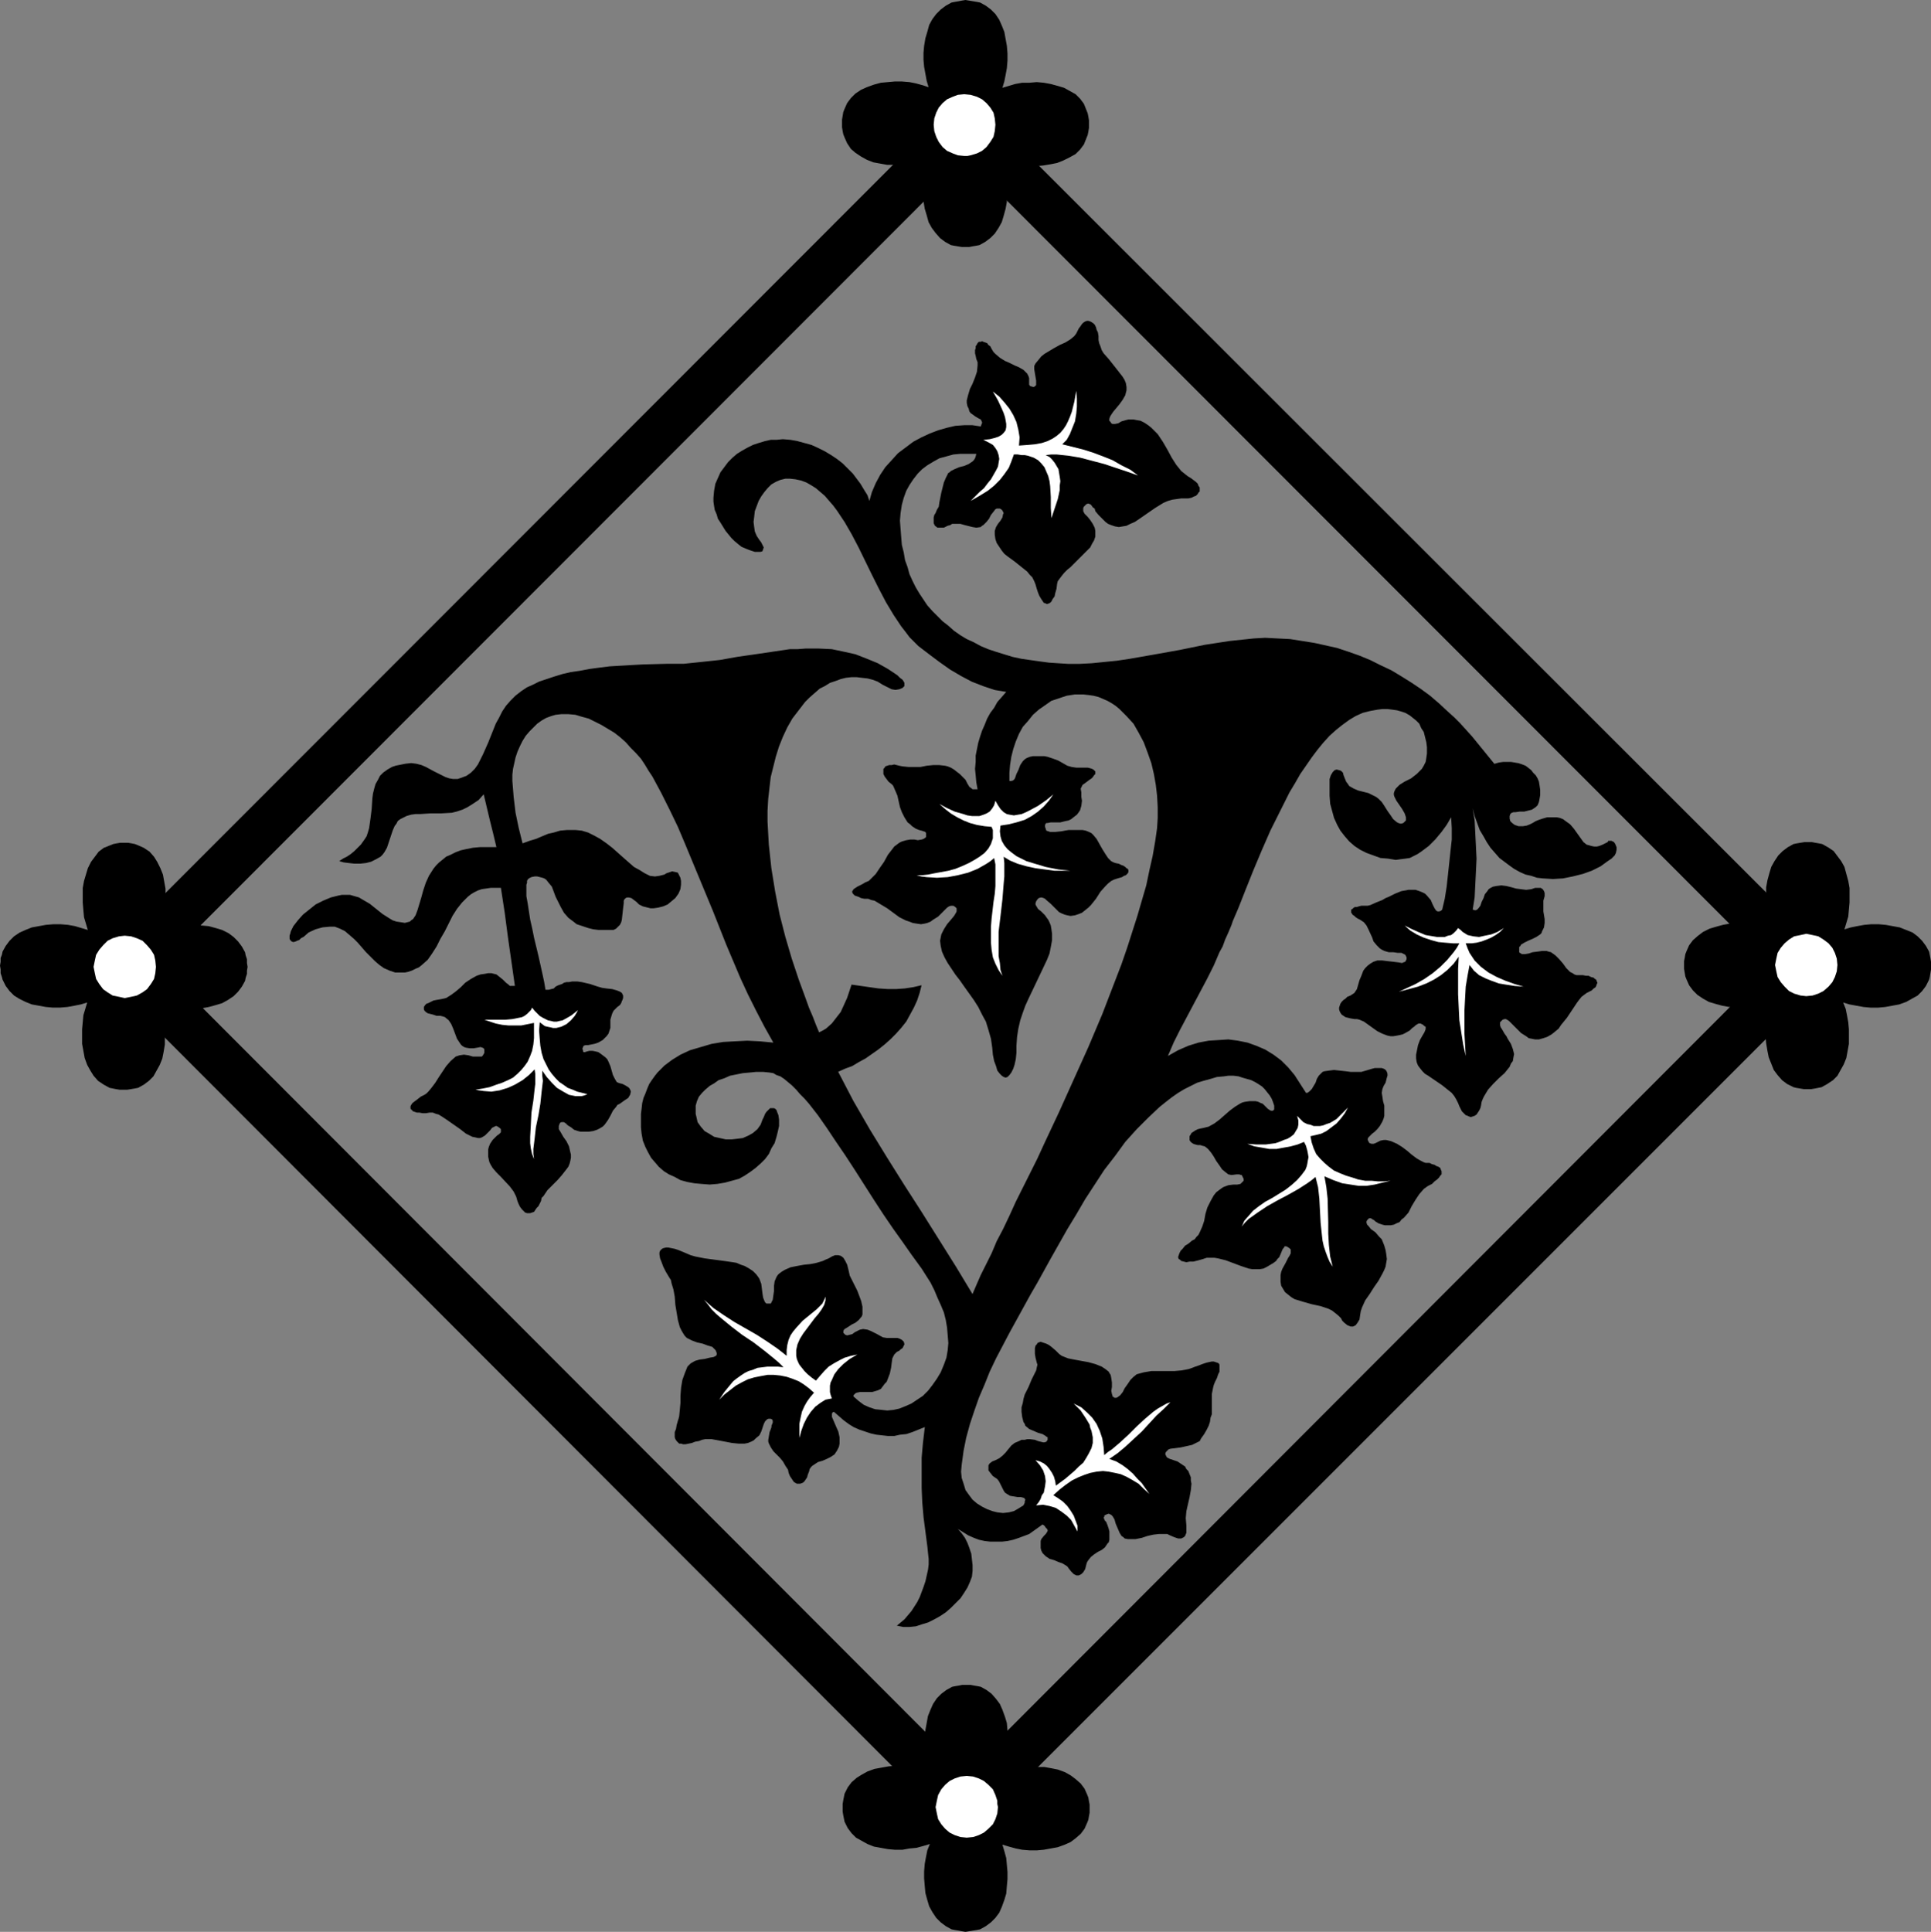 <?xml version="1.0" encoding="UTF-8" standalone="no"?>
<svg
   version="1.0"
   width="129.724mm"
   height="129.766mm"
   id="svg19"
   sodipodi:docname="Leafy V.wmf"
   xmlns:inkscape="http://www.inkscape.org/namespaces/inkscape"
   xmlns:sodipodi="http://sodipodi.sourceforge.net/DTD/sodipodi-0.dtd"
   xmlns="http://www.w3.org/2000/svg"
   xmlns:svg="http://www.w3.org/2000/svg">
  <rect width="100%" height="100%" fill="#808080" stroke="none"/>
  <sodipodi:namedview
     id="namedview19"
     pagecolor="#ffffff"
     bordercolor="#000000"
     borderopacity="0.25"
     inkscape:showpageshadow="2"
     inkscape:pageopacity="0.0"
     inkscape:pagecheckerboard="0"
     inkscape:deskcolor="#d1d1d1"
     inkscape:document-units="mm" />
  <defs
     id="defs1">
    <pattern
       id="WMFhbasepattern"
       patternUnits="userSpaceOnUse"
       width="6"
       height="6"
       x="0"
       y="0" />
  </defs>
  <path
     style="fill:#000000;fill-opacity:1;fill-rule:evenodd;stroke:none"
     d="m 235.774,40.562 -1.616,0.485 -1.616,0.485 -1.778,0.162 -1.778,0.162 h -1.939 -1.778 l -1.778,-0.323 -1.778,-0.323 -1.616,-0.646 -1.454,-0.808 -1.454,-0.97 -1.131,-0.97 -0.97,-1.454 -0.646,-1.454 -0.323,-0.808 -0.162,-0.808 -0.162,-0.97 v -0.97 -0.97 l 0.162,-0.97 0.162,-0.97 0.323,-0.808 0.646,-1.454 0.97,-1.293 1.131,-1.131 1.454,-0.97 1.454,-0.646 1.778,-0.646 1.778,-0.485 1.778,-0.162 1.778,-0.162 h 1.778 l 1.939,0.162 1.616,0.323 1.778,0.485 1.454,0.485 -0.485,-1.616 -0.323,-1.778 -0.323,-1.778 -0.162,-1.778 v -1.778 l 0.162,-1.778 0.323,-1.939 0.485,-1.616 0.485,-1.778 0.808,-1.454 0.97,-1.293 1.131,-1.131 1.293,-0.97 1.454,-0.808 0.808,-0.162 0.97,-0.162 0.808,-0.162 L 245.147,0 l 0.97,0.162 0.97,0.162 0.97,0.162 0.808,0.162 1.454,0.808 1.293,0.97 1.131,1.131 0.97,1.454 0.646,1.454 0.646,1.616 0.323,1.778 0.323,1.778 0.162,1.939 v 1.778 l -0.162,1.939 -0.323,1.778 -0.323,1.616 -0.485,1.616 1.616,-0.485 1.616,-0.485 1.778,-0.323 h 1.778 l 1.939,-0.162 1.778,0.162 1.778,0.323 1.778,0.485 1.616,0.485 1.454,0.808 1.454,0.808 1.131,1.131 0.97,1.293 0.646,1.616 0.323,0.808 0.162,0.808 0.162,0.97 v 0.97 0.97 l -0.162,0.97 -0.162,0.808 -0.323,0.808 -0.646,1.616 -0.97,1.293 -1.131,1.131 -1.454,0.808 -1.616,0.808 -1.616,0.646 -1.616,0.323 -1.939,0.323 -1.778,0.162 h -1.939 l -1.778,-0.323 -1.778,-0.162 -1.778,-0.485 -1.454,-0.485 0.485,1.616 0.323,1.616 0.323,1.778 0.162,1.778 v 1.939 1.778 l -0.323,1.778 -0.485,1.778 -0.485,1.616 -0.808,1.454 -0.97,1.454 -1.131,1.131 -1.293,0.97 -1.454,0.808 -0.808,0.162 -0.97,0.162 -0.808,0.162 h -0.97 -0.97 l -0.97,-0.162 -0.97,-0.162 -0.808,-0.162 -1.454,-0.808 -1.293,-0.97 -1.131,-1.293 -0.97,-1.293 -0.808,-1.454 -0.485,-1.778 -0.485,-1.616 -0.323,-1.939 v -1.778 -1.778 l 0.162,-1.939 0.162,-1.778 0.485,-1.616 z"
     id="path1" />
  <path
     style="fill:#000000;fill-opacity:1;fill-rule:evenodd;stroke:none"
     d="m 449.894,235.613 -0.646,-1.454 -0.323,-1.616 -0.323,-1.778 -0.162,-1.778 v -1.939 -1.778 l 0.323,-1.778 0.485,-1.778 0.485,-1.616 0.808,-1.454 0.97,-1.454 1.131,-1.131 1.293,-0.97 1.454,-0.808 0.808,-0.162 0.97,-0.162 0.97,-0.162 h 0.97 0.97 l 0.808,0.162 0.97,0.162 0.808,0.162 1.454,0.808 1.454,0.97 0.97,1.293 0.97,1.293 0.808,1.454 0.485,1.778 0.485,1.778 0.323,1.778 v 1.778 1.939 l -0.162,1.778 -0.162,1.778 -0.485,1.616 -0.485,1.616 1.616,-0.485 1.616,-0.323 1.778,-0.323 1.778,-0.162 h 1.939 l 1.778,0.162 1.778,0.323 1.778,0.323 1.616,0.646 1.616,0.646 1.293,0.97 1.131,1.131 0.97,1.293 0.808,1.454 0.162,0.808 0.162,0.808 0.162,0.97 v 0.97 0.97 l -0.162,0.97 -0.162,0.97 -0.162,0.646 -0.808,1.616 -0.97,1.293 -1.131,1.131 -1.454,0.808 -1.454,0.808 -1.778,0.646 -1.778,0.323 -1.778,0.323 -1.778,0.162 h -1.939 l -1.778,-0.162 -1.778,-0.323 -1.778,-0.323 -1.616,-0.485 0.646,1.616 0.323,1.616 0.323,1.778 0.162,1.778 v 1.939 1.778 l -0.323,1.778 -0.323,1.778 -0.646,1.616 -0.808,1.454 -0.808,1.454 -1.131,1.131 -1.454,0.97 -1.454,0.808 -0.808,0.162 -0.808,0.162 -0.97,0.162 h -0.97 -0.97 l -0.97,-0.162 -0.97,-0.162 -0.646,-0.162 -1.616,-0.808 -1.293,-0.97 -1.131,-1.293 -0.97,-1.293 -0.646,-1.616 -0.646,-1.616 -0.323,-1.616 -0.323,-1.939 -0.162,-1.778 v -1.939 l 0.162,-1.778 0.323,-1.778 0.323,-1.616 0.485,-1.616 -1.616,0.485 -1.616,0.485 -1.778,0.162 -1.778,0.162 h -1.939 -1.778 l -1.778,-0.323 -1.778,-0.485 -1.616,-0.485 -1.454,-0.808 -1.454,-0.97 -1.131,-1.131 -0.97,-1.293 -0.646,-1.454 -0.323,-0.808 -0.162,-0.97 -0.162,-0.97 v -0.97 -0.97 l 0.162,-0.808 0.162,-0.97 0.323,-0.808 0.646,-1.454 0.97,-1.293 1.293,-1.131 1.293,-0.97 1.616,-0.808 1.616,-0.485 1.778,-0.485 1.778,-0.323 1.939,-0.162 h 1.778 l 1.778,0.323 1.778,0.162 1.778,0.323 z"
     id="path2" />
  <path
     style="fill:#000000;fill-opacity:1;fill-rule:evenodd;stroke:none"
     d="m 254.681,449.894 1.454,-0.485 1.778,-0.485 1.778,-0.162 1.778,-0.162 h 1.778 1.939 l 1.778,0.323 1.616,0.323 1.778,0.646 1.454,0.808 1.293,0.97 1.293,1.131 0.97,1.293 0.646,1.454 0.323,0.808 0.162,0.97 0.162,0.808 v 1.131 0.97 l -0.162,0.808 -0.162,0.97 -0.323,0.808 -0.646,1.454 -0.97,1.293 -1.293,1.131 -1.293,0.97 -1.454,0.646 -1.778,0.646 -1.778,0.323 -1.778,0.323 -1.778,0.162 h -1.778 l -1.939,-0.162 -1.616,-0.323 -1.778,-0.485 -1.616,-0.485 0.485,1.616 0.485,1.778 0.162,1.778 0.162,1.778 v 1.778 l -0.162,1.778 -0.162,1.939 -0.485,1.616 -0.646,1.778 -0.646,1.454 -0.97,1.293 -1.131,1.131 -1.293,0.97 -1.454,0.808 -0.808,0.162 -0.97,0.162 -0.97,0.162 -0.97,0.162 -0.97,-0.162 -0.808,-0.162 -0.97,-0.162 -0.808,-0.162 -1.454,-0.808 -1.293,-0.97 -1.131,-1.131 -0.97,-1.454 -0.808,-1.454 -0.485,-1.616 -0.485,-1.778 -0.162,-1.778 -0.162,-1.939 v -1.778 l 0.162,-1.939 0.323,-1.778 0.323,-1.616 0.646,-1.616 -1.616,0.485 -1.778,0.485 -1.778,0.162 -1.778,0.323 h -1.939 l -1.778,-0.162 -1.778,-0.323 -1.778,-0.323 -1.616,-0.646 -1.454,-0.808 -1.454,-0.808 -1.131,-1.131 -0.97,-1.293 -0.808,-1.616 -0.162,-0.808 -0.162,-0.808 -0.162,-0.97 v -0.97 -0.97 l 0.162,-0.97 0.162,-0.808 0.162,-0.808 0.808,-1.616 0.97,-1.293 1.293,-1.131 1.293,-0.808 1.454,-0.808 1.778,-0.646 1.778,-0.323 1.778,-0.323 1.778,-0.162 h 1.939 l 1.778,0.323 1.778,0.162 1.616,0.485 1.616,0.485 -0.485,-1.616 -0.323,-1.616 -0.323,-1.778 -0.162,-1.778 v -1.939 l 0.162,-1.778 0.323,-1.778 0.323,-1.778 0.646,-1.616 0.646,-1.454 0.97,-1.454 1.131,-1.131 1.293,-0.97 1.454,-0.808 0.808,-0.162 0.97,-0.162 0.808,-0.162 h 1.131 0.97 l 0.808,0.162 0.97,0.162 0.808,0.162 1.454,0.808 1.293,0.97 1.131,1.293 0.97,1.293 0.646,1.454 0.646,1.778 0.485,1.616 0.162,1.939 0.162,1.778 v 1.778 l -0.162,1.939 -0.323,1.778 -0.323,1.616 z"
     id="path3" />
  <path
     style="fill:#000000;fill-opacity:1;fill-rule:evenodd;stroke:none"
     d="m 40.562,254.843 0.485,1.454 0.323,1.778 0.323,1.616 0.162,1.939 v 1.778 1.778 l -0.323,1.939 -0.323,1.616 -0.646,1.616 -0.808,1.454 -0.808,1.454 -1.131,1.131 -1.293,0.97 -1.454,0.808 -0.808,0.162 -0.97,0.162 -0.97,0.162 h -0.97 -0.97 l -0.97,-0.162 -0.808,-0.162 -0.808,-0.162 -1.454,-0.808 -1.454,-0.97 -1.131,-1.293 -0.808,-1.293 -0.808,-1.454 -0.646,-1.778 -0.323,-1.778 -0.323,-1.778 v -1.778 -1.939 l 0.162,-1.778 0.162,-1.778 0.485,-1.616 0.485,-1.616 -1.616,0.485 -1.616,0.323 -1.778,0.323 -1.939,0.162 h -1.778 l -1.778,-0.162 -1.778,-0.323 -1.778,-0.323 -1.616,-0.646 -1.616,-0.808 -1.293,-0.808 -1.131,-1.131 -0.97,-1.293 -0.808,-1.616 -0.162,-0.646 -0.323,-0.97 v -0.97 L 0,245.147 l 0.162,-0.97 v -0.97 l 0.323,-0.808 0.162,-0.808 0.808,-1.454 0.97,-1.293 1.131,-1.131 1.454,-0.97 1.454,-0.646 1.616,-0.646 1.778,-0.323 1.778,-0.323 1.939,-0.162 h 1.778 l 1.939,0.162 1.778,0.323 1.616,0.485 1.616,0.485 -0.485,-1.616 -0.485,-1.616 -0.162,-1.778 -0.162,-1.939 v -1.778 -1.939 l 0.323,-1.778 0.485,-1.616 0.485,-1.616 0.808,-1.616 0.97,-1.293 0.97,-1.293 1.293,-0.97 1.616,-0.646 0.808,-0.323 0.808,-0.162 0.97,-0.162 h 0.97 0.97 l 0.97,0.162 0.808,0.162 0.808,0.323 1.454,0.646 1.454,0.97 1.131,1.293 0.808,1.293 0.808,1.616 0.646,1.616 0.323,1.778 0.323,1.778 v 1.939 1.778 l -0.162,1.778 -0.162,1.778 -0.485,1.778 -0.485,1.454 1.616,-0.485 1.616,-0.323 1.778,-0.323 1.939,-0.162 h 1.778 l 1.778,0.162 1.778,0.162 1.778,0.485 1.616,0.485 1.616,0.808 1.293,0.97 1.131,1.131 0.97,1.293 0.808,1.454 0.162,0.808 0.323,0.97 v 0.97 l 0.162,0.97 -0.162,0.97 v 0.808 l -0.323,0.97 -0.162,0.808 -0.808,1.454 -0.97,1.293 -1.131,1.131 -1.454,0.97 -1.454,0.808 -1.616,0.485 -1.778,0.485 -1.778,0.323 -1.939,0.162 h -1.939 l -1.778,-0.323 -1.778,-0.162 -1.778,-0.323 z"
     id="path4" />
  <path
     style="fill:#000000;fill-opacity:1;fill-rule:evenodd;stroke:none"
     d="M 466.377,245.147 245.147,23.917 24.078,245.147 245.147,466.377 Z M 245.147,450.54 40.077,245.147 245.147,39.915 450.217,245.147 Z"
     id="path5" />
  <path
     style="fill:#000000;fill-opacity:1;fill-rule:evenodd;stroke:none"
     d="M 467.023,245.147 245.147,23.432 23.594,245.147 245.147,467.023 467.023,245.147 l -0.97,-0.323 -221.069,221.23 h 0.485 L 24.402,244.824 v 0.646 L 245.47,24.24 h -0.485 L 466.054,245.47 v -0.646 z"
     id="path6" />
  <path
     style="fill:#000000;fill-opacity:1;fill-rule:evenodd;stroke:none"
     d="m 244.985,450.217 h 0.485 L 40.4,244.824 v 0.646 L 245.47,40.238 h -0.485 L 450.055,245.47 v -0.646 l -205.07,205.393 0.162,0.808 L 450.863,245.147 245.147,39.43 39.592,245.147 245.147,451.025 Z"
     id="path7" />
  <path
     style="fill:#ffffff;fill-opacity:1;fill-rule:evenodd;stroke:none"
     d="m 244.824,23.917 1.616,0.162 1.616,0.485 1.293,0.646 1.131,0.97 0.97,1.131 0.808,1.293 0.323,1.454 0.162,1.616 -0.162,1.616 -0.323,1.454 -0.808,1.293 -0.97,1.293 -1.131,0.97 -1.293,0.646 -1.616,0.485 -0.808,0.162 h -0.808 l -1.616,-0.162 -1.293,-0.485 -1.454,-0.646 -1.131,-0.97 -0.97,-1.293 -0.646,-1.293 -0.485,-1.454 -0.162,-1.616 0.162,-1.616 0.485,-1.454 0.646,-1.293 0.97,-1.131 1.131,-0.97 1.454,-0.646 1.293,-0.485 z"
     id="path8" />
  <path
     style="fill:#ffffff;fill-opacity:1;fill-rule:evenodd;stroke:none"
     d="m 466.539,244.985 -0.162,1.616 -0.485,1.454 -0.646,1.293 -0.97,1.131 -1.293,1.131 -1.293,0.646 -1.454,0.485 -1.616,0.162 -1.454,-0.162 -1.616,-0.485 -1.293,-0.646 -1.131,-1.131 -0.97,-1.131 -0.808,-1.293 -0.323,-1.454 -0.323,-1.616 0.323,-1.616 0.323,-1.454 0.808,-1.293 0.97,-1.131 1.131,-0.97 1.293,-0.808 1.616,-0.323 1.454,-0.323 1.616,0.323 1.454,0.323 1.293,0.808 1.293,0.97 0.97,1.131 0.646,1.293 0.485,1.454 z"
     id="path9" />
  <path
     style="fill:#ffffff;fill-opacity:1;fill-rule:evenodd;stroke:none"
     d="m 245.47,466.539 -1.616,-0.162 -1.454,-0.485 -1.293,-0.646 -1.131,-0.97 -0.97,-1.131 -0.808,-1.293 -0.323,-1.454 -0.323,-1.616 0.323,-1.616 0.323,-1.454 0.808,-1.454 0.97,-1.131 1.131,-0.97 1.293,-0.646 1.454,-0.485 1.616,-0.162 1.616,0.162 1.454,0.485 1.293,0.646 1.131,0.97 1.131,1.131 0.646,1.454 0.485,1.454 v 0.808 l 0.162,0.808 -0.162,1.616 -0.485,1.454 -0.646,1.293 -1.131,1.131 -1.131,0.97 -1.293,0.646 -1.454,0.485 z"
     id="path10" />
  <path
     style="fill:#ffffff;fill-opacity:1;fill-rule:evenodd;stroke:none"
     d="m 23.755,245.47 0.323,-1.616 0.323,-1.454 0.808,-1.293 0.97,-1.131 1.131,-1.131 1.293,-0.646 1.616,-0.485 1.454,-0.162 1.616,0.162 1.454,0.485 1.454,0.646 1.131,1.131 0.97,1.131 0.808,1.293 0.323,1.454 0.162,1.616 -0.162,1.616 -0.323,1.454 -0.808,1.293 -0.97,1.293 -1.131,0.808 -1.454,0.808 -1.454,0.323 -1.616,0.323 -1.454,-0.323 -1.616,-0.323 -1.293,-0.808 -1.131,-0.808 -0.97,-1.293 -0.808,-1.293 -0.323,-1.454 z"
     id="path11" />
  <path
     style="fill:#000000;fill-opacity:1;fill-rule:evenodd;stroke:none"
     d="m 246.925,328.532 0.97,-2.262 1.131,-2.586 1.293,-2.586 1.454,-2.909 1.293,-3.07 1.616,-3.07 1.616,-3.394 1.616,-3.555 1.778,-3.555 1.778,-3.555 1.939,-3.878 1.778,-3.878 3.717,-7.918 3.717,-8.242 3.717,-8.242 3.555,-8.403 3.232,-8.403 1.616,-4.202 1.454,-4.202 1.293,-4.04 1.293,-4.04 1.131,-3.878 1.131,-3.878 0.808,-3.878 0.808,-3.555 0.646,-3.717 0.485,-3.394 0.162,-2.586 v -2.747 l -0.162,-2.909 -0.323,-2.747 -0.485,-2.747 -0.646,-2.747 -0.97,-2.747 -0.97,-2.586 -1.293,-2.424 -1.293,-2.262 -1.778,-1.939 -1.778,-1.778 -0.97,-0.808 -0.97,-0.646 -1.131,-0.646 -1.131,-0.485 -1.131,-0.485 -1.293,-0.323 -1.131,-0.162 -1.454,-0.162 h -2.101 l -2.101,0.323 -1.939,0.646 -1.939,0.646 -1.616,1.131 -1.616,1.131 -1.454,1.293 -1.293,1.616 -1.293,1.454 -0.97,1.778 -0.808,1.939 -0.646,1.939 -0.485,1.939 -0.323,2.101 -0.162,1.939 v 2.101 h 0.485 l 0.485,-0.162 0.323,-0.323 0.162,-0.323 0.323,-0.97 0.485,-0.97 0.485,-1.293 0.323,-0.485 0.323,-0.485 0.485,-0.485 0.485,-0.323 0.808,-0.323 0.808,-0.162 h 1.131 0.808 0.97 l 0.808,0.162 1.454,0.485 1.293,0.485 1.131,0.646 1.131,0.646 1.131,0.323 1.131,0.162 h 2.101 0.808 l 0.646,0.162 0.485,0.162 0.323,0.162 0.323,0.323 0.162,0.162 v 0.323 0.323 l -0.323,0.323 -0.323,0.485 -0.323,0.323 -0.485,0.323 -0.646,0.485 -0.646,0.485 -0.485,0.323 -0.162,0.323 -0.323,0.646 0.162,0.97 v 1.131 l 0.162,0.97 -0.162,1.293 -0.323,1.131 -0.323,0.485 -0.485,0.646 -0.646,0.485 -0.808,0.646 -0.646,0.323 -0.808,0.162 -1.293,0.323 h -1.293 -1.131 l -0.808,0.162 h -0.323 l -0.162,0.162 -0.162,0.323 v 0.485 l 0.162,0.485 0.162,0.485 0.485,0.162 0.485,0.162 h 0.646 0.646 l 1.616,-0.162 0.808,-0.162 0.97,-0.162 h 1.778 0.97 0.808 l 0.808,0.162 0.808,0.323 0.646,0.323 0.485,0.485 0.808,0.97 1.454,2.586 0.808,1.293 0.646,0.97 0.485,0.485 0.323,0.323 0.646,0.323 0.485,0.162 0.808,0.162 0.646,0.323 0.485,0.162 0.485,0.323 0.323,0.323 0.323,0.162 0.162,0.323 v 0.162 0.323 l -0.162,0.323 -0.162,0.162 -0.323,0.323 -0.485,0.162 -0.485,0.323 -1.131,0.323 -0.97,0.323 -0.646,0.323 -0.808,0.646 -0.646,0.646 -1.293,1.454 -1.131,1.778 -1.293,1.616 -0.646,0.646 -0.808,0.646 -0.808,0.646 -0.808,0.323 -0.97,0.323 -1.131,0.162 -0.808,-0.162 -0.646,-0.162 -0.808,-0.323 -0.646,-0.323 -1.131,-1.131 -0.97,-0.97 -1.131,-0.97 -0.323,-0.323 -0.323,-0.162 -0.485,-0.162 h -0.323 l -0.485,0.162 -0.323,0.323 -0.323,0.485 -0.162,0.485 v 0.323 l 0.162,0.323 0.485,0.808 0.808,0.646 0.97,0.97 0.323,0.485 0.485,0.646 0.323,0.646 0.323,0.808 0.162,0.97 0.162,1.131 v 1.616 l -0.323,1.778 -0.323,1.616 -0.646,1.616 -1.454,3.07 -1.616,3.394 -1.616,3.394 -0.808,1.778 -0.646,1.778 -0.646,1.939 -0.485,2.101 -0.323,2.101 -0.162,2.262 v 1.778 l -0.162,1.616 -0.323,1.454 -0.323,0.97 -0.485,0.97 -0.485,0.646 -0.485,0.485 -0.485,0.162 -0.485,-0.162 -0.485,-0.323 -0.485,-0.485 -0.646,-0.808 -0.323,-1.131 -0.485,-1.293 -0.323,-1.616 -0.162,-1.778 -0.323,-2.262 -0.646,-2.262 -0.646,-2.101 -0.97,-1.778 -0.97,-1.939 -1.131,-1.778 -2.424,-3.394 -1.131,-1.616 -1.131,-1.454 -0.97,-1.454 -0.97,-1.454 -0.808,-1.454 -0.646,-1.454 -0.323,-1.454 -0.162,-1.293 0.162,-0.808 0.162,-0.808 0.646,-1.293 0.808,-1.293 0.97,-1.131 0.808,-0.97 0.485,-0.808 0.162,-0.323 v -0.485 -0.323 l -0.323,-0.323 -0.485,-0.323 h -0.323 -0.323 l -0.485,0.162 -0.485,0.323 -0.323,0.323 -0.97,0.97 -0.97,0.97 -1.293,0.808 -0.646,0.485 -0.808,0.323 -0.646,0.162 -0.97,0.162 -1.131,-0.162 -0.97,-0.162 -0.808,-0.323 -0.97,-0.323 -1.616,-0.808 -3.07,-2.262 -1.616,-0.97 -1.616,-0.97 -0.808,-0.162 -0.808,-0.323 h -0.97 l -0.808,-0.162 -0.646,-0.323 -0.485,-0.162 -0.485,-0.162 -0.323,-0.323 -0.162,-0.162 -0.162,-0.323 v -0.323 l 0.162,-0.162 0.162,-0.323 0.485,-0.323 0.485,-0.323 0.646,-0.323 0.646,-0.323 0.808,-0.485 0.808,-0.323 0.485,-0.485 0.646,-0.646 0.646,-0.646 0.97,-1.454 1.131,-1.616 0.97,-1.778 1.131,-1.454 0.485,-0.646 0.646,-0.485 0.646,-0.485 0.646,-0.323 1.131,-0.323 0.97,-0.162 h 1.131 l 0.808,0.162 0.97,-0.162 0.485,-0.162 0.485,-0.323 0.162,-0.162 v -0.485 -0.485 l -0.162,-0.323 -0.485,-0.162 -0.485,-0.162 -0.646,-0.162 -0.808,-0.323 -0.97,-0.646 -0.485,-0.485 -0.646,-0.485 -0.808,-1.293 -0.646,-1.293 -0.485,-1.293 -0.323,-1.454 -0.323,-1.454 -0.485,-1.131 -0.485,-1.131 -0.162,-0.323 -0.323,-0.323 -0.808,-0.646 -0.485,-0.646 -0.485,-0.646 -0.323,-0.646 v -0.485 -0.323 -0.485 l 0.323,-0.323 0.162,-0.323 0.485,-0.162 0.485,-0.162 h 0.646 l 0.646,-0.162 0.646,0.162 0.646,0.162 0.808,0.162 1.616,0.162 h 1.454 1.454 l 1.616,-0.323 1.616,-0.162 h 1.616 l 1.454,0.162 0.646,0.162 0.808,0.323 0.808,0.485 0.808,0.646 0.646,0.485 0.485,0.485 0.97,0.97 0.485,0.97 0.485,0.808 0.646,0.485 0.162,0.162 h 0.323 0.485 0.485 l -0.323,-1.778 -0.162,-1.778 -0.162,-1.616 0.162,-1.778 v -1.616 l 0.323,-1.616 0.323,-1.616 0.485,-1.616 0.485,-1.454 0.646,-1.454 0.646,-1.616 0.808,-1.454 0.97,-1.293 0.808,-1.454 2.262,-2.586 -2.909,-0.485 -2.909,-0.97 -2.909,-1.131 -2.747,-1.454 -2.747,-1.616 -2.747,-1.939 -2.586,-1.939 -2.747,-2.101 -1.131,-1.131 -1.131,-1.131 -0.97,-1.293 -1.131,-1.454 -1.939,-2.909 -1.939,-3.232 -1.778,-3.394 -1.778,-3.555 -3.394,-6.949 -1.778,-3.394 -1.778,-3.07 -1.939,-2.909 -0.97,-1.293 -1.131,-1.293 -0.97,-1.131 -1.131,-0.97 -1.131,-0.97 -1.293,-0.808 -1.131,-0.646 -1.293,-0.485 -1.454,-0.323 -1.454,-0.162 h -1.131 l -1.293,0.323 -1.131,0.485 -1.131,0.646 -0.97,0.97 -0.808,0.97 -0.808,1.131 -0.646,1.131 -0.485,1.293 -0.485,1.293 -0.162,1.454 -0.162,1.293 0.162,1.293 0.162,1.131 0.485,1.131 0.646,0.97 0.485,0.646 0.323,0.646 0.323,0.646 -0.162,0.485 -0.162,0.485 -0.485,0.162 h -0.485 -0.97 l -0.485,-0.162 -0.97,-0.323 -0.808,-0.323 -1.131,-0.485 -0.808,-0.646 -0.97,-0.808 -0.808,-0.808 -1.454,-1.778 -1.293,-2.101 -0.646,-0.97 -0.323,-1.131 -0.485,-1.131 -0.162,-0.97 -0.162,-1.131 v -0.97 l 0.162,-1.778 0.323,-1.778 0.646,-1.454 0.646,-1.454 0.97,-1.293 0.97,-1.293 1.131,-1.131 1.131,-0.97 1.293,-0.808 1.454,-0.808 1.293,-0.646 1.454,-0.485 1.616,-0.485 1.454,-0.323 h 1.454 l 1.616,-0.162 1.939,0.162 1.778,0.323 1.778,0.485 1.778,0.485 1.778,0.808 1.616,0.808 1.616,0.97 1.454,0.97 1.454,1.131 1.293,1.293 1.293,1.293 0.97,1.293 0.97,1.293 0.97,1.616 0.808,1.293 0.485,1.454 0.646,-2.262 0.97,-2.262 1.131,-2.101 1.293,-1.939 1.616,-1.778 1.616,-1.778 1.939,-1.454 1.939,-1.454 2.101,-1.131 2.101,-0.97 2.101,-0.808 2.262,-0.646 2.101,-0.485 2.262,-0.162 h 2.101 l 2.101,0.323 0.162,-0.485 0.162,-0.323 v -0.323 l -0.162,-0.323 -0.162,-0.323 -0.646,-0.323 -0.808,-0.485 -0.646,-0.485 -0.485,-0.323 -0.323,-0.485 -0.162,-0.646 -0.323,-0.646 -0.162,-0.808 v -0.646 l 0.323,-1.293 0.485,-1.616 0.646,-1.293 0.646,-1.616 0.485,-1.454 0.162,-1.616 v -0.808 l -0.323,-0.808 -0.162,-0.808 -0.162,-0.646 V 88.88 l 0.162,-0.485 v -0.485 l 0.323,-0.485 0.162,-0.323 0.323,-0.323 h 0.485 l 0.323,-0.162 0.323,0.162 0.485,0.162 0.485,0.162 0.323,0.485 0.485,0.323 0.323,0.646 0.485,0.808 0.485,0.485 1.131,0.97 1.293,0.808 1.131,0.485 1.293,0.646 1.131,0.485 1.131,0.646 0.97,0.97 0.323,0.646 0.162,0.485 v 1.131 0.485 l 0.162,0.323 0.323,0.162 0.646,0.162 0.323,-0.162 0.162,-0.162 0.162,-0.162 V 97.445 96.637 l -0.162,-0.97 -0.323,-1.939 v -0.808 l 0.162,-0.323 0.162,-0.323 0.808,-0.97 0.646,-0.808 0.808,-0.646 0.808,-0.485 1.616,-0.97 1.454,-0.808 1.454,-0.646 1.293,-0.808 0.97,-0.808 0.485,-0.646 0.323,-0.646 0.323,-0.646 0.485,-0.646 0.323,-0.485 0.323,-0.323 0.485,-0.323 0.485,-0.162 h 0.323 l 0.485,0.162 0.323,0.162 0.485,0.323 0.323,0.323 0.323,0.646 0.162,0.646 0.323,0.646 0.162,0.97 v 0.97 l 0.162,0.808 0.323,0.808 0.323,0.97 0.485,0.808 1.293,1.454 2.424,3.07 1.131,1.454 0.485,0.808 0.323,0.808 0.162,0.97 v 0.808 l -0.162,0.646 -0.162,0.646 -0.646,1.131 -0.808,1.131 -0.808,0.97 -0.808,0.97 -0.646,0.97 -0.162,0.323 -0.162,0.485 v 0.485 l 0.323,0.323 0.162,0.323 0.323,0.162 h 0.323 0.323 l 0.808,-0.162 0.808,-0.485 1.131,-0.323 0.646,-0.162 h 0.646 0.646 l 0.808,0.162 0.97,0.162 0.97,0.485 0.97,0.646 0.808,0.646 0.808,0.808 0.808,0.808 1.293,1.939 1.131,1.939 1.131,2.101 1.131,1.778 0.646,0.808 0.646,0.808 0.808,0.646 0.808,0.646 0.808,0.485 0.646,0.485 0.646,0.485 0.485,0.485 0.162,0.485 0.323,0.485 v 0.485 0.485 l -0.323,0.323 -0.162,0.323 -0.485,0.485 -0.485,0.162 -0.646,0.323 -0.808,0.162 h -0.808 -0.97 l -1.131,0.162 -1.131,0.162 -1.131,0.323 -1.131,0.485 -2.101,1.293 -2.101,1.454 -2.101,1.454 -0.97,0.646 -1.131,0.485 -0.97,0.485 -0.97,0.162 -0.97,0.162 -0.97,-0.162 -0.97,-0.323 -0.808,-0.323 -0.646,-0.485 -0.646,-0.646 -1.131,-1.131 -0.808,-0.97 -0.162,-0.646 -0.485,-0.323 -0.323,-0.485 -0.323,-0.323 h -0.162 l -0.323,-0.162 -0.485,0.162 -0.323,0.323 -0.323,0.323 -0.162,0.323 v 0.485 0.323 l 0.323,0.646 0.808,0.808 0.646,0.808 0.646,0.97 0.485,0.97 0.162,0.808 v 0.646 0.808 l -0.323,0.97 -0.485,0.808 -0.485,0.97 -1.616,1.616 -3.394,3.394 -0.808,0.646 -0.808,0.808 -0.646,0.808 -0.485,0.646 -0.485,0.646 -0.162,0.646 -0.162,1.293 -0.323,1.131 -0.162,0.808 -0.485,0.646 -0.323,0.646 -0.323,0.323 -0.323,0.162 -0.485,0.162 -0.323,-0.162 -0.485,-0.162 -0.323,-0.485 -0.323,-0.485 -0.485,-0.808 -0.323,-0.808 -0.323,-0.97 -0.323,-1.131 -0.323,-0.808 -0.485,-0.97 -0.646,-0.646 -0.646,-0.808 -1.616,-1.293 -0.808,-0.646 -0.808,-0.646 -1.778,-1.293 -0.808,-0.646 -0.646,-0.808 -0.646,-0.97 -0.646,-0.97 -0.323,-0.97 -0.162,-1.131 v -0.485 -0.485 l 0.323,-0.97 0.485,-0.808 0.646,-0.808 0.485,-0.808 0.162,-0.808 0.162,-0.323 -0.162,-0.323 -0.162,-0.323 -0.323,-0.323 -0.323,-0.162 h -0.485 -0.323 l -0.323,0.162 -0.485,0.646 -0.646,0.808 -0.485,0.97 -0.646,0.808 -0.808,0.808 -0.323,0.162 -0.323,0.323 -1.131,0.162 -0.97,-0.162 -1.939,-0.485 -1.131,-0.323 h -0.97 -1.131 l -0.485,0.323 -0.646,0.162 -0.97,0.485 h -0.97 -0.646 l -0.646,-0.485 -0.323,-0.646 v -0.485 -0.485 -0.485 l 0.162,-0.646 0.323,-0.485 0.323,-0.808 0.485,-0.808 0.162,-1.131 0.485,-2.424 0.323,-1.293 0.323,-1.293 0.485,-1.131 0.646,-1.293 0.323,-0.162 0.323,-0.323 0.97,-0.485 1.131,-0.485 1.293,-0.323 1.131,-0.485 0.97,-0.646 0.323,-0.323 0.323,-0.485 0.162,-0.485 0.162,-0.646 h -1.939 -2.101 l -1.778,0.162 -1.778,0.485 -1.778,0.485 -1.454,0.808 -1.616,0.97 -1.293,0.97 -1.131,1.131 -1.131,1.454 -0.97,1.454 -0.808,1.454 -0.646,1.778 -0.485,1.778 -0.323,2.101 -0.162,1.939 0.162,2.101 0.162,2.101 0.162,1.939 0.485,1.939 0.323,1.939 0.646,1.778 0.485,1.778 0.808,1.778 0.808,1.616 0.97,1.616 0.97,1.454 0.97,1.454 1.293,1.454 1.293,1.293 1.293,1.293 1.454,1.131 1.454,1.293 1.616,1.131 1.616,0.97 1.778,0.808 1.778,0.97 1.939,0.808 1.939,0.646 2.101,0.646 2.101,0.646 2.262,0.485 2.262,0.323 2.262,0.323 2.424,0.323 2.424,0.162 2.586,0.162 h 2.586 l 3.232,-0.162 3.232,-0.323 3.232,-0.323 3.232,-0.485 6.464,-1.131 6.302,-1.131 6.302,-1.293 6.302,-0.97 3.07,-0.323 3.07,-0.323 2.909,-0.162 3.07,0.162 3.232,0.162 3.07,0.485 3.07,0.485 2.909,0.646 2.909,0.646 2.909,0.97 2.747,0.97 2.747,1.131 2.586,1.293 2.747,1.293 2.424,1.454 2.586,1.616 2.424,1.616 2.424,1.778 2.262,1.939 2.262,2.101 1.616,1.454 1.454,1.454 3.07,3.394 5.656,6.949 1.131,-0.323 1.131,-0.162 h 0.97 0.97 l 0.97,0.162 0.97,0.162 0.97,0.323 0.808,0.323 0.646,0.485 0.808,0.646 0.485,0.646 0.646,0.646 0.485,0.808 0.323,0.808 0.162,0.97 0.162,1.131 v 1.293 l -0.162,0.97 -0.162,0.808 -0.323,0.808 -0.485,0.485 -0.485,0.323 -0.485,0.323 -0.646,0.162 -1.293,0.323 h -1.131 l -1.131,0.162 h -0.485 l -0.485,0.162 -0.323,0.323 -0.162,0.485 v 0.646 l 0.162,0.646 0.485,0.485 0.646,0.485 0.97,0.323 h 1.131 l 0.97,-0.162 0.808,-0.323 0.646,-0.323 0.808,-0.485 0.808,-0.323 0.97,-0.323 1.131,-0.323 h 0.808 0.808 0.808 l 0.808,0.162 0.808,0.323 0.646,0.485 1.131,0.808 0.97,1.131 0.808,1.131 0.808,1.131 0.808,1.131 0.808,0.646 0.646,0.162 0.485,0.162 0.808,0.162 h 0.646 l 0.646,-0.162 0.808,-0.323 0.646,-0.323 0.646,-0.323 0.162,-0.323 h 0.323 0.485 l 0.646,0.323 0.323,0.485 0.323,0.808 v 0.646 l -0.162,0.808 -0.323,0.646 -0.808,0.808 -0.97,0.646 -1.778,1.293 -2.262,1.131 -2.262,0.808 -2.586,0.646 -2.424,0.485 -2.586,0.162 -2.586,-0.162 -1.454,-0.162 -1.454,-0.485 -1.454,-0.323 -1.454,-0.646 -1.454,-0.808 -1.131,-0.808 -1.293,-0.97 -1.293,-0.97 -1.131,-1.293 -1.131,-1.293 -0.97,-1.454 -0.808,-1.454 -0.97,-1.616 -0.646,-1.778 -0.646,-1.778 -0.485,-1.939 0.485,3.07 0.162,3.232 0.162,3.232 0.162,3.232 -0.162,3.394 -0.162,3.232 -0.162,3.232 -0.485,3.07 0.485,0.162 h 0.323 l 0.323,-0.162 0.323,-0.323 0.485,-0.646 0.323,-0.97 0.485,-0.97 0.323,-0.97 0.646,-0.808 0.323,-0.485 0.485,-0.323 0.646,-0.323 0.808,-0.162 1.293,-0.162 1.293,0.162 1.293,0.323 1.131,0.323 1.293,0.162 1.293,0.162 1.293,-0.162 0.97,-0.323 h 0.808 0.646 l 0.485,0.323 0.323,0.485 0.162,0.485 v 0.808 l -0.323,1.131 v 0.808 0.97 0.97 l 0.162,0.97 0.162,0.97 v 0.97 l -0.162,1.131 -0.485,0.97 -0.162,0.485 -0.323,0.323 -0.97,0.646 -0.97,0.485 -1.131,0.485 -0.97,0.485 -0.808,0.485 -0.162,0.323 -0.323,0.323 v 0.485 0.323 0.485 l 0.162,0.162 0.323,0.162 0.162,0.162 h 0.808 l 0.97,-0.162 0.97,-0.323 1.293,-0.162 1.131,-0.162 h 1.131 l 0.485,0.162 0.646,0.162 1.131,0.808 0.97,0.97 0.97,1.131 0.808,1.131 0.97,0.97 0.646,0.323 0.485,0.323 0.485,0.162 h 0.646 0.97 l 0.808,0.162 h 0.646 l 0.646,0.323 0.646,0.162 0.323,0.323 0.323,0.162 0.162,0.485 0.162,0.323 -0.162,0.323 -0.162,0.485 -0.162,0.323 -0.485,0.323 -0.485,0.485 -0.646,0.323 -0.646,0.323 -0.646,0.485 -0.646,0.485 -0.646,0.808 -0.485,0.646 -1.293,1.939 -1.293,1.939 -1.454,1.778 -0.646,0.97 -0.97,0.808 -0.808,0.646 -1.131,0.646 -0.97,0.323 -1.131,0.323 h -0.97 l -0.808,-0.162 -0.808,-0.162 -0.646,-0.485 -1.293,-0.808 -1.131,-1.131 -0.646,-0.646 -0.485,-0.485 -0.808,-0.808 -0.485,-0.323 -0.323,-0.162 h -0.323 l -0.485,0.162 -0.323,0.323 -0.323,0.323 v 0.485 0.323 l 0.162,0.485 0.323,0.485 0.646,1.131 0.485,0.646 0.323,0.646 0.808,1.293 0.485,1.293 0.162,0.646 0.162,0.646 -0.162,0.808 -0.162,0.97 -0.485,0.646 -0.323,0.808 -1.293,1.616 -1.454,1.293 -1.454,1.454 -1.293,1.454 -0.485,0.808 -0.485,0.808 -0.323,0.646 -0.323,0.808 -0.162,0.97 -0.162,0.646 -0.323,0.646 -0.323,0.485 -0.323,0.485 -0.485,0.323 -0.485,0.162 -0.485,0.162 -0.485,-0.162 -0.323,-0.162 -0.485,-0.162 -0.485,-0.485 -0.485,-0.485 -0.323,-0.646 -0.323,-0.646 -0.323,-0.808 -0.485,-0.97 -0.485,-0.808 -0.646,-0.808 -0.808,-0.646 -1.616,-1.293 -3.555,-2.424 -0.808,-0.485 -0.646,-0.646 -0.646,-0.808 -0.485,-0.646 -0.323,-0.808 -0.162,-0.97 v -0.97 l 0.162,-0.808 0.323,-1.616 0.485,-1.293 0.646,-1.131 0.485,-0.808 0.323,-0.808 v -0.323 -0.323 l -0.323,-0.162 -0.323,-0.323 -0.323,-0.162 -0.323,-0.162 h -0.485 l -0.323,0.162 -0.485,0.323 -0.323,0.323 -0.485,0.323 -0.646,0.646 -1.131,0.646 -0.646,0.323 -0.646,0.162 -0.808,0.162 -0.97,0.162 h -0.646 l -0.808,-0.162 -1.293,-0.485 -1.293,-0.646 -1.131,-0.808 -1.131,-0.808 -1.131,-0.808 -1.131,-0.485 -0.646,-0.162 h -0.646 l -0.97,-0.162 -0.646,-0.162 -0.646,-0.162 -0.485,-0.323 -0.485,-0.323 -0.323,-0.485 -0.162,-0.323 -0.162,-0.485 v -0.485 l 0.162,-0.485 0.162,-0.485 0.323,-0.485 0.485,-0.485 0.485,-0.323 0.485,-0.485 0.808,-0.323 0.485,-0.323 0.485,-0.323 0.323,-0.485 0.323,-0.485 0.323,-1.131 0.323,-1.131 0.485,-1.131 0.485,-1.293 0.485,-0.646 0.646,-0.646 0.646,-0.485 0.808,-0.485 0.485,-0.162 0.485,-0.162 h 1.293 l 1.293,0.162 1.454,0.162 1.293,0.162 0.97,0.162 0.323,-0.162 0.485,-0.162 0.162,-0.323 0.162,-0.323 v -0.485 l -0.162,-0.323 -0.162,-0.323 -0.323,-0.162 -0.646,-0.323 h -0.97 l -1.131,-0.162 h -1.131 l -1.131,-0.323 -0.646,-0.323 -0.485,-0.323 -0.808,-0.808 -0.808,-0.97 -0.323,-0.97 -0.97,-2.101 -0.485,-0.97 -0.646,-0.808 -0.485,-0.323 -0.485,-0.323 -0.646,-0.323 -0.485,-0.323 -0.323,-0.323 -0.485,-0.323 -0.162,-0.323 -0.162,-0.162 v -0.323 -0.162 -0.323 l 0.323,-0.162 0.323,-0.323 0.323,-0.162 h 0.485 l 0.485,-0.162 0.646,-0.162 h 0.808 0.808 l 0.646,-0.162 1.454,-0.646 1.616,-0.646 0.808,-0.485 0.808,-0.323 1.616,-0.808 1.616,-0.646 0.97,-0.162 0.808,-0.162 h 0.97 0.808 l 0.97,0.323 0.808,0.323 0.646,0.323 0.485,0.485 0.97,1.131 0.485,1.131 0.485,0.97 0.323,0.485 0.162,0.162 0.323,0.162 h 0.323 l 0.485,-0.162 0.323,-0.323 0.646,-2.747 0.485,-3.07 0.646,-5.979 0.323,-3.07 0.323,-2.909 v -2.909 l -0.162,-2.747 -1.131,1.939 -1.293,1.778 -1.616,1.939 -1.616,1.616 -1.939,1.454 -0.97,0.646 -0.97,0.485 -0.97,0.485 -1.131,0.162 -1.293,0.162 -1.131,0.162 -1.939,-0.323 -1.939,-0.162 -1.778,-0.646 -1.778,-0.646 -1.616,-0.808 -1.454,-0.97 -1.293,-1.131 -1.131,-1.293 -1.131,-1.454 -0.808,-1.454 -0.808,-1.778 -0.485,-1.778 -0.485,-1.778 -0.162,-2.101 v -1.939 -2.262 l 0.162,-0.485 0.162,-0.485 0.485,-0.808 0.485,-0.485 0.485,-0.162 0.646,0.162 0.485,0.162 0.485,0.485 0.162,0.646 0.323,0.808 0.323,0.808 0.485,0.646 0.323,0.485 1.131,0.646 1.131,0.485 1.293,0.323 1.293,0.323 1.293,0.646 0.646,0.323 0.646,0.485 0.808,0.808 0.646,0.97 0.808,1.293 0.808,1.131 0.646,0.97 0.97,0.808 0.323,0.162 0.485,0.162 h 0.323 l 0.485,-0.162 0.323,-0.323 0.323,-0.323 v -0.323 -0.485 l -0.162,-0.485 -0.162,-0.485 -0.646,-1.131 -1.454,-2.101 -0.485,-0.97 -0.162,-0.485 v -0.485 l 0.162,-0.485 0.323,-0.646 0.485,-0.485 0.485,-0.485 1.293,-0.808 1.616,-0.808 1.454,-1.131 0.646,-0.646 0.646,-0.646 0.485,-0.808 0.485,-0.97 0.162,-0.97 0.162,-1.131 v -1.616 l -0.162,-1.293 -0.323,-1.293 -0.323,-1.293 -0.646,-0.97 -0.485,-1.131 -0.808,-0.808 -0.808,-0.646 -0.808,-0.646 -1.131,-0.646 -0.97,-0.323 -1.131,-0.323 -1.131,-0.162 -1.293,-0.162 h -1.293 l -1.293,0.162 -1.778,0.323 -1.939,0.485 -1.778,0.808 -1.616,0.97 -1.778,1.293 -1.616,1.293 -1.616,1.454 -1.616,1.778 -1.454,1.778 -1.454,1.939 -1.454,2.101 -1.454,2.101 -1.293,2.262 -1.454,2.424 -2.424,4.848 -2.424,4.848 -2.262,5.171 -2.101,5.01 -1.939,4.848 -1.778,4.525 -0.97,2.262 -0.485,1.131 -0.323,0.97 -0.808,1.939 -0.808,1.778 -0.646,1.778 -0.808,1.454 -1.454,3.394 -1.616,3.232 -6.949,13.09 -1.616,3.232 -1.454,3.394 2.586,-1.454 2.586,-1.131 2.586,-0.808 2.586,-0.485 2.586,-0.162 2.424,-0.162 2.424,0.323 2.424,0.485 2.262,0.808 2.262,0.97 2.101,1.293 1.939,1.454 1.778,1.778 1.616,1.939 1.454,2.262 1.454,2.262 h 0.323 l 0.485,-0.323 0.646,-0.646 0.485,-0.808 0.485,-0.808 0.323,-0.97 0.485,-0.808 0.646,-0.646 0.323,-0.323 0.485,-0.162 1.131,-0.162 1.293,-0.162 2.909,0.323 1.293,0.162 h 1.454 1.293 l 1.131,-0.323 1.616,-0.485 0.646,-0.162 h 0.646 0.485 0.646 l 0.485,0.162 0.323,0.162 0.323,0.323 0.162,0.323 0.162,0.485 v 0.485 l -0.162,0.485 -0.162,0.646 -0.162,0.646 -0.485,0.808 -0.323,0.808 -0.162,0.97 0.162,0.97 0.162,1.131 0.323,1.131 v 1.131 1.454 l -0.162,0.646 -0.323,0.808 -0.646,1.131 -0.646,0.808 -0.646,0.646 -0.646,0.485 -0.485,0.485 -0.485,0.485 -0.162,0.323 v 0.323 l 0.162,0.323 0.162,0.323 0.162,0.162 0.485,0.162 h 0.485 l 0.485,-0.162 1.293,-0.646 0.808,-0.162 h 0.646 l 0.646,0.162 0.646,0.162 1.454,0.646 1.293,0.808 1.293,0.97 1.131,0.97 1.293,0.97 1.131,0.646 0.646,0.323 0.485,0.162 h 0.97 l 0.646,0.323 0.646,0.162 0.485,0.323 0.485,0.162 0.485,0.323 0.162,0.485 0.162,0.323 v 0.323 0.485 l -0.323,0.323 -0.323,0.485 -0.485,0.485 -0.646,0.485 -0.646,0.646 -0.97,0.485 -0.485,0.323 -0.646,0.485 -1.131,1.293 -0.97,1.454 -0.97,1.616 -0.808,1.616 -1.131,1.293 -0.646,0.485 -0.485,0.646 -0.808,0.323 -0.646,0.323 -0.808,0.162 h -1.454 l -0.646,-0.162 -0.97,-0.323 -0.808,-0.485 -0.323,-0.323 -0.323,-0.162 -0.485,-0.323 h -0.485 l -0.162,0.162 -0.323,0.323 -0.162,0.323 v 0.323 l 0.162,0.485 0.323,0.323 0.646,0.808 1.131,0.808 0.97,1.131 0.646,0.646 0.323,0.808 0.323,0.808 0.323,1.131 0.162,0.97 0.162,1.293 -0.162,0.97 -0.162,0.97 -0.323,0.808 -0.485,0.97 -0.97,1.778 -1.131,1.616 -1.131,1.778 -1.131,1.616 -0.808,1.778 -0.323,0.97 -0.162,0.97 -0.162,1.131 -0.485,0.808 -0.485,0.646 -0.646,0.323 h -0.646 l -0.808,-0.323 -0.808,-0.646 -0.485,-0.485 -0.323,-0.646 -0.646,-0.646 -0.808,-0.646 -0.808,-0.646 -0.97,-0.485 -1.939,-0.646 -2.262,-0.485 -2.262,-0.646 -2.101,-0.646 -0.808,-0.485 -0.808,-0.646 -0.808,-0.646 -0.485,-0.808 -0.485,-0.808 -0.162,-0.97 v -0.808 -0.97 l 0.162,-0.808 0.323,-0.808 0.808,-1.454 0.646,-1.293 0.323,-0.485 0.323,-0.646 v -0.485 -0.485 l -0.323,-0.323 -0.485,-0.323 -0.323,-0.162 h -0.162 -0.323 v 0.162 l -0.485,0.646 -0.323,0.808 -0.485,1.131 -0.485,0.485 -0.323,0.485 -0.646,0.485 -0.808,0.485 -0.808,0.485 -0.97,0.485 -0.97,0.162 h -0.97 -0.808 l -0.97,-0.162 -1.939,-0.646 -3.878,-1.454 -1.939,-0.485 -0.97,-0.162 h -0.97 -0.97 l -0.97,0.323 -1.131,0.323 -1.293,0.323 h -0.97 l -0.808,0.162 -0.646,-0.162 -0.646,-0.162 -0.323,-0.323 -0.323,-0.162 -0.162,-0.485 0.162,-0.485 0.162,-0.485 0.323,-0.646 0.485,-0.485 0.646,-0.808 0.808,-0.485 0.97,-0.808 0.646,-0.323 0.485,-0.646 0.485,-0.485 0.323,-0.646 0.646,-1.454 0.485,-1.454 0.323,-1.778 0.485,-1.616 0.808,-1.616 0.808,-1.454 0.646,-0.808 0.646,-0.485 0.646,-0.485 0.485,-0.323 1.293,-0.485 1.293,-0.162 h 0.485 0.485 l 0.808,-0.162 0.323,-0.323 0.162,-0.162 0.323,-0.323 v -0.485 l -0.162,-0.323 -0.162,-0.323 -0.162,-0.323 h -0.162 l -0.485,-0.162 h -0.646 l -1.293,0.162 -0.808,-0.162 -0.646,-0.485 -0.97,-0.808 -0.646,-0.97 -0.808,-1.131 -0.646,-1.131 -0.646,-0.97 -0.808,-0.97 -0.808,-0.646 -0.646,-0.162 -0.485,-0.162 h -0.646 l -0.646,-0.162 -0.485,-0.162 -0.485,-0.323 -0.323,-0.323 -0.162,-0.323 v -0.323 -0.323 -0.323 l 0.323,-0.485 0.162,-0.323 0.485,-0.323 0.485,-0.323 0.646,-0.323 0.646,-0.162 0.808,-0.162 0.646,-0.162 0.646,-0.162 1.454,-0.808 1.293,-0.97 1.293,-1.131 1.293,-1.131 1.293,-0.97 1.293,-0.808 0.646,-0.323 0.646,-0.162 1.131,-0.162 h 0.808 0.808 l 0.646,0.162 0.646,0.323 0.485,0.162 0.646,0.646 0.646,0.646 0.485,0.323 0.323,0.162 h 0.162 0.323 l 0.323,-0.323 v -0.97 l -0.323,-0.97 -0.323,-0.808 -0.485,-0.808 -0.646,-0.808 -0.646,-0.808 -0.646,-0.646 -0.97,-0.646 -0.808,-0.485 -0.97,-0.485 -1.131,-0.323 -1.131,-0.323 -0.97,-0.323 -1.293,-0.162 h -1.293 l -1.131,0.162 -1.778,0.162 -1.616,0.485 -1.778,0.485 -1.616,0.485 -1.616,0.808 -1.616,0.808 -1.616,0.97 -1.616,1.131 -1.454,1.131 -1.616,1.293 -2.909,2.747 -2.909,2.909 -2.909,3.232 -2.586,3.555 -2.747,3.555 -2.424,3.717 -2.424,3.717 -2.262,3.878 -2.262,3.717 -2.101,3.717 -2.101,3.717 -3.394,6.141 -1.778,3.07 -1.778,3.232 -3.555,6.464 -3.394,6.464 -1.616,3.394 -1.293,3.232 -1.454,3.394 -1.131,3.232 -1.131,3.394 -0.97,3.555 -0.646,3.232 -0.485,3.555 -0.162,1.778 0.162,1.616 0.485,1.454 0.485,1.616 0.808,1.131 0.97,1.293 1.131,0.97 1.293,0.808 1.293,0.646 1.293,0.485 1.293,0.323 1.454,0.162 1.454,-0.162 1.293,-0.323 1.131,-0.646 1.293,-0.808 0.323,-0.646 v -0.323 l 0.162,-0.485 -0.162,-0.162 v -0.162 l -0.323,-0.162 -0.646,-0.162 h -0.808 l -0.97,-0.162 -0.97,-0.162 -0.808,-0.485 -0.485,-0.323 -0.323,-0.485 -1.131,-2.262 -0.323,-0.485 -0.323,-0.323 -0.97,-0.646 -0.646,-0.808 -0.485,-0.646 v -0.646 -0.646 l 0.323,-0.485 0.646,-0.485 0.808,-0.323 0.97,-0.485 0.808,-0.646 0.808,-0.808 0.646,-0.808 0.808,-0.97 0.808,-0.646 1.131,-0.485 0.646,-0.323 h 0.808 l 0.646,-0.162 h 0.646 l 1.293,0.162 0.808,0.323 0.646,0.162 0.646,0.162 h 0.323 l 0.485,-0.162 0.323,-0.485 v -0.323 -0.323 l -0.323,-0.162 -0.162,-0.162 -0.808,-0.485 -1.131,-0.323 -1.131,-0.485 -1.131,-0.485 -0.97,-0.808 -0.162,-0.485 -0.323,-0.485 -0.323,-1.293 -0.162,-1.293 v -1.131 l 0.323,-1.131 0.162,-0.97 0.323,-1.131 0.97,-1.939 0.808,-1.939 0.808,-1.616 0.323,-0.646 0.162,-0.808 0.162,-0.646 -0.162,-0.485 -0.323,-1.293 -0.162,-0.97 v -0.808 -0.646 l 0.162,-0.646 0.323,-0.323 0.162,-0.323 0.323,-0.162 0.485,-0.162 0.485,0.162 0.485,0.162 0.485,0.162 0.646,0.323 0.646,0.485 1.131,0.97 0.808,0.808 0.646,0.485 0.808,0.323 0.808,0.323 1.616,0.323 1.778,0.323 1.778,0.323 1.778,0.485 0.808,0.323 0.808,0.323 0.97,0.646 0.808,0.646 0.162,0.323 0.323,0.485 0.162,0.808 0.162,1.131 v 1.131 l -0.162,0.97 0.162,0.808 0.162,0.485 v 0.162 l 0.323,0.162 0.162,0.162 h 0.485 l 0.323,-0.162 0.646,-0.485 0.646,-0.808 0.485,-0.97 0.808,-1.131 0.646,-0.97 0.808,-0.808 0.808,-0.646 1.778,-0.485 1.939,-0.323 h 1.939 3.878 l 1.778,-0.162 1.778,-0.323 0.97,-0.323 0.808,-0.323 0.97,-0.323 0.808,-0.323 0.97,-0.323 0.646,-0.162 0.808,-0.162 h 0.485 l 0.485,0.162 0.485,0.162 0.323,0.162 0.162,0.323 v 0.485 0.646 0.646 l -0.323,0.646 -0.323,0.97 -0.485,0.97 -0.323,0.808 -0.162,0.646 -0.323,1.616 v 3.394 1.778 l -0.323,0.808 -0.162,1.131 -0.323,0.97 -0.485,0.97 -0.646,1.131 -0.808,1.131 -0.323,0.646 -0.646,0.323 -0.646,0.323 -0.646,0.323 -1.454,0.323 -1.454,0.323 -1.293,0.162 -1.293,0.162 -0.485,0.162 -0.323,0.323 -0.323,0.323 -0.162,0.323 v 0.323 l 0.162,0.323 0.162,0.323 0.162,0.162 0.646,0.323 0.97,0.323 0.97,0.323 0.97,0.646 0.97,0.646 0.323,0.646 0.485,0.485 0.323,0.808 0.323,0.808 v 0.808 l 0.162,0.808 -0.162,1.616 -0.323,1.778 -0.808,3.555 -0.162,1.778 0.162,1.939 v 0.97 0.808 l -0.323,0.808 -0.323,0.323 -0.646,0.323 h -0.808 l -0.97,-0.323 -1.131,-0.485 -0.646,-0.323 h -0.646 -1.454 l -1.454,0.162 -1.454,0.323 -1.454,0.485 -1.616,0.323 h -1.293 -0.646 l -0.808,-0.162 -0.323,-0.323 -0.485,-0.323 -0.485,-0.808 -0.485,-1.131 -0.485,-1.131 -0.323,-1.131 -0.485,-0.808 -0.323,-0.323 -0.323,-0.162 -0.323,-0.162 -0.485,0.162 -0.323,0.162 -0.323,0.162 v 0.323 l -0.162,0.162 0.162,0.485 0.162,0.323 0.323,0.323 0.323,0.808 0.323,0.97 0.162,0.646 v 0.646 0.646 0.808 l -0.162,0.646 -0.323,0.323 -0.646,0.97 -0.808,0.646 -0.97,0.485 -0.97,0.646 -0.808,0.646 -0.646,0.808 -0.323,0.485 -0.162,0.485 -0.323,1.293 -0.485,0.808 -0.485,0.485 -0.646,0.323 h -0.646 l -0.646,-0.323 -0.646,-0.646 -0.646,-0.808 -0.323,-0.485 -0.485,-0.323 -0.808,-0.485 -0.97,-0.323 -1.131,-0.485 -1.131,-0.323 -0.97,-0.646 -0.323,-0.323 -0.485,-0.485 -0.323,-0.646 -0.162,-0.646 v -0.808 -0.485 -0.485 l 0.162,-0.485 0.646,-0.808 0.485,-0.485 0.323,-0.485 0.162,-0.323 v -0.162 l -0.162,-0.323 -0.323,-0.323 -0.323,-0.485 -0.485,-0.323 -1.131,0.808 -1.131,0.808 -1.131,0.808 -1.293,0.485 -1.293,0.485 -1.454,0.485 -1.454,0.323 -1.454,0.162 h -1.293 -1.616 l -1.454,-0.162 -1.454,-0.323 -1.293,-0.485 -1.454,-0.646 -1.293,-0.808 -1.293,-0.808 0.97,1.131 0.808,1.131 0.646,1.293 0.485,1.293 0.485,1.454 0.162,1.454 0.162,1.454 v 1.454 l -0.162,1.454 -0.485,1.293 -0.646,1.454 -0.808,1.293 -0.97,1.454 -1.131,1.131 -1.293,1.293 -1.293,1.131 -1.454,0.97 -1.454,0.808 -1.616,0.808 -1.616,0.485 -1.454,0.485 -1.616,0.162 h -1.616 l -1.616,-0.323 0.97,-0.808 0.97,-0.808 1.778,-2.101 1.454,-2.262 0.646,-1.293 0.485,-1.293 0.485,-1.293 0.485,-1.454 0.323,-1.454 0.323,-1.454 0.162,-1.293 v -1.454 l -0.162,-1.454 -0.162,-1.616 -0.485,-3.717 -0.485,-3.717 -0.323,-3.717 -0.162,-3.717 v -3.878 -3.878 l 0.323,-3.717 0.485,-4.04 -1.616,0.646 -1.616,0.646 -1.454,0.485 -1.616,0.162 -1.454,0.323 h -1.616 l -1.454,-0.162 -1.454,-0.162 -1.454,-0.323 -1.454,-0.485 -1.454,-0.485 -1.454,-0.646 -1.293,-0.808 -1.293,-0.97 -1.293,-1.131 -1.131,-0.97 -0.323,0.162 -0.162,0.323 v 0.485 0.323 l 0.485,1.131 0.485,1.131 0.646,1.454 0.323,1.454 v 0.808 0.808 l -0.162,0.808 -0.485,0.97 -0.323,0.485 -0.323,0.485 -0.97,0.646 -0.97,0.485 -1.131,0.485 -1.131,0.323 -0.97,0.646 -0.485,0.323 -0.323,0.323 -0.323,0.485 -0.162,0.646 -0.323,0.808 -0.162,0.646 -0.323,0.485 -0.323,0.485 -0.323,0.323 -0.323,0.162 -0.485,0.162 h -0.323 -0.485 l -0.323,-0.162 -0.485,-0.323 -0.323,-0.485 -0.323,-0.485 -0.323,-0.485 -0.323,-0.808 -0.162,-0.808 -0.646,-0.97 -0.646,-1.131 -0.808,-0.97 -1.616,-1.616 -0.646,-0.97 -0.485,-0.97 -0.162,-0.485 v -0.485 l 0.162,-0.97 0.162,-0.97 0.323,-0.808 0.162,-0.485 v -0.323 l 0.323,-0.808 v -0.485 l -0.162,-0.323 -0.323,-0.162 h -0.323 -0.323 l -0.323,0.162 -0.485,0.485 -0.323,0.646 -0.323,0.97 -0.323,0.97 -0.485,0.97 -0.97,0.808 -0.485,0.485 -0.646,0.323 -0.808,0.323 -0.808,0.162 h -1.616 l -1.616,-0.162 -3.394,-0.646 -1.778,-0.323 h -1.616 l -0.808,0.162 -0.808,0.323 -0.97,0.162 -0.808,0.323 -0.808,0.162 -0.808,0.162 h -0.646 l -0.485,-0.162 h -0.485 l -0.323,-0.323 -0.323,-0.323 -0.323,-0.485 -0.162,-0.485 v -0.646 -0.646 l 0.323,-0.808 0.162,-0.97 0.323,-1.131 0.162,-0.485 0.162,-0.646 0.162,-1.616 0.162,-1.778 v -1.778 l 0.162,-2.101 0.323,-1.939 0.646,-1.778 0.323,-0.808 0.323,-0.808 0.485,-0.485 0.323,-0.323 1.131,-0.646 1.131,-0.323 1.293,-0.162 1.293,-0.323 0.97,-0.162 0.323,-0.162 0.323,-0.162 0.162,-0.323 v -0.323 l -0.162,-0.485 -0.162,-0.323 -0.485,-0.485 -0.323,-0.323 -1.131,-0.323 -1.293,-0.485 -1.454,-0.323 -1.293,-0.485 -1.293,-0.646 -0.485,-0.485 -0.323,-0.485 -0.485,-0.808 -0.485,-0.97 -0.485,-1.778 -0.323,-1.939 -0.323,-1.939 -0.162,-2.101 -0.323,-1.778 -0.485,-1.616 -0.162,-0.808 -0.323,-0.485 -0.97,-1.616 -0.646,-1.293 -0.485,-1.293 -0.323,-0.808 -0.162,-0.97 v -0.485 l 0.162,-0.485 0.485,-0.485 0.323,-0.162 0.646,-0.162 h 0.646 l 0.808,0.162 0.808,0.162 0.97,0.323 1.939,0.808 1.131,0.485 1.131,0.323 2.424,0.485 2.424,0.323 2.424,0.323 2.262,0.323 0.97,0.162 1.131,0.485 0.97,0.323 1.131,0.646 0.97,0.646 0.808,0.808 0.485,0.646 0.323,0.485 0.485,1.293 0.162,1.293 0.162,1.293 0.162,0.97 0.323,0.808 0.162,0.323 0.323,0.323 h 0.323 0.485 0.323 l 0.162,-0.323 0.162,-0.323 0.162,-0.323 0.162,-1.131 0.162,-1.131 v -1.293 l 0.162,-1.131 0.485,-1.131 0.323,-0.485 0.323,-0.323 0.646,-0.485 0.808,-0.485 1.454,-0.646 1.616,-0.323 1.778,-0.323 1.616,-0.162 1.616,-0.323 1.616,-0.485 0.646,-0.323 0.808,-0.323 0.808,-0.485 0.808,-0.323 h 0.808 l 0.646,0.162 0.646,0.485 0.485,0.808 0.485,0.97 0.323,1.293 0.323,1.454 0.646,1.293 1.293,2.586 0.485,1.293 0.485,1.293 0.323,1.454 v 1.454 0.485 l -0.162,0.485 -0.808,0.97 -0.808,0.646 -0.97,0.485 -0.97,0.646 -0.808,0.485 -0.162,0.162 -0.162,0.323 v 0.162 0.323 l 0.323,0.323 0.162,0.162 0.485,0.162 0.646,-0.162 0.646,-0.162 0.646,-0.485 0.646,-0.323 0.646,-0.323 0.808,-0.162 1.131,0.162 0.808,0.323 1.616,0.808 1.454,0.808 0.97,0.162 h 0.808 0.646 0.646 0.646 l 0.485,0.162 0.646,0.323 0.323,0.323 0.162,0.162 0.162,0.646 -0.323,0.646 -0.162,0.323 -0.485,0.323 -0.323,0.323 -0.646,0.323 -0.323,0.323 -0.323,0.323 -0.485,0.97 -0.162,1.131 -0.162,1.293 -0.323,1.454 -0.485,1.293 -0.323,0.808 -0.485,0.485 -0.485,0.646 -0.485,0.646 -0.646,0.323 -0.485,0.162 -1.131,0.323 h -1.131 -1.939 l -0.808,0.162 -0.323,0.162 -0.162,0.162 -0.323,0.323 v 0.323 l 1.293,1.131 1.293,0.97 1.454,0.646 1.454,0.485 1.616,0.162 1.454,0.162 1.616,-0.162 1.454,-0.323 1.616,-0.646 1.454,-0.646 1.454,-0.97 1.454,-0.97 1.293,-1.293 1.131,-1.454 1.131,-1.616 0.97,-1.616 0.808,-1.939 0.646,-1.778 0.323,-1.939 0.162,-1.778 -0.162,-1.939 -0.162,-1.939 -0.323,-1.939 -0.485,-1.939 -0.808,-1.939 -0.808,-1.778 -0.808,-1.939 -0.97,-1.939 -2.262,-3.555 -2.586,-3.555 -2.262,-3.232 -2.424,-3.394 -2.424,-3.555 -2.424,-3.717 -4.848,-7.595 -2.424,-3.717 -2.424,-3.555 -2.262,-3.394 -2.262,-3.232 -2.262,-2.909 -1.131,-1.293 -1.131,-1.131 -0.97,-1.131 -1.131,-1.131 -0.97,-0.808 -0.97,-0.808 -0.97,-0.646 -0.97,-0.323 -0.808,-0.485 -0.97,-0.162 -1.616,-0.162 h -1.778 l -1.616,0.162 -1.778,0.162 -1.616,0.323 -1.616,0.323 -1.454,0.646 -1.454,0.485 -1.131,0.808 -1.131,0.646 -1.131,0.97 -0.808,0.808 -0.808,0.97 -0.485,1.131 -0.323,1.131 v 1.293 0.808 l 0.162,0.646 0.323,1.454 0.808,1.131 0.97,1.131 1.131,0.646 1.293,0.808 1.454,0.323 1.454,0.323 h 1.616 l 1.454,-0.162 1.293,-0.162 1.454,-0.646 1.131,-0.646 1.131,-0.97 0.808,-1.131 0.485,-1.293 0.323,-0.646 0.323,-0.808 0.323,-0.485 0.323,-0.323 0.323,-0.323 0.323,-0.323 h 0.323 0.323 0.323 l 0.323,0.162 0.323,0.323 0.162,0.485 0.323,0.808 0.162,1.131 v 1.616 l -0.323,1.454 -0.323,1.293 -0.485,1.616 -0.808,1.293 -0.646,1.454 -0.97,1.293 -1.131,1.131 -1.293,1.131 -1.293,0.97 -1.454,0.97 -1.454,0.808 -1.778,0.485 -1.778,0.485 -1.939,0.323 -1.939,0.162 -2.101,-0.162 -1.778,-0.162 -1.778,-0.323 -1.778,-0.485 -1.454,-0.808 -1.454,-0.646 -1.293,-0.808 -1.293,-1.131 -0.97,-1.131 -0.97,-1.131 -0.808,-1.454 -0.646,-1.293 -0.646,-1.616 -0.323,-1.778 -0.162,-1.616 v -1.939 -1.454 l 0.162,-1.293 0.162,-1.454 0.323,-1.293 0.485,-1.131 0.485,-1.293 0.485,-1.131 0.646,-0.97 0.808,-1.131 0.646,-0.808 1.778,-1.778 1.939,-1.454 2.101,-1.293 2.424,-1.131 2.747,-0.808 2.747,-0.808 2.909,-0.485 2.909,-0.162 3.232,-0.162 3.232,0.162 3.394,0.323 -2.262,-4.04 -2.101,-4.04 -2.101,-4.202 -1.939,-4.202 -3.555,-8.403 -3.394,-8.565 -3.555,-8.565 -3.555,-8.565 -1.778,-4.202 -2.101,-4.363 -2.101,-4.202 -2.262,-4.202 -0.97,-1.454 -0.97,-1.616 -0.97,-1.454 -1.293,-1.454 -1.293,-1.293 -1.293,-1.454 -1.454,-1.293 -1.454,-1.131 -1.616,-0.97 -1.616,-0.97 -1.616,-0.808 -1.616,-0.808 -1.778,-0.485 -1.616,-0.485 -1.778,-0.162 h -1.778 l -1.454,0.162 -1.131,0.323 -1.293,0.485 -1.131,0.646 -1.131,0.808 -0.97,0.97 -0.97,0.97 -0.97,1.131 -0.808,1.293 -0.646,1.293 -0.646,1.454 -0.485,1.454 -0.323,1.454 -0.323,1.454 -0.162,1.454 v 1.616 l 0.323,4.04 0.485,4.04 0.808,3.878 0.97,3.878 1.778,-0.646 1.616,-0.485 3.07,-1.293 1.454,-0.323 1.616,-0.485 1.778,-0.162 h 0.97 1.131 l 1.616,0.162 1.616,0.485 1.616,0.808 1.454,0.808 1.616,1.131 1.454,1.131 1.454,1.293 1.454,1.293 1.293,1.131 1.293,1.131 1.454,0.808 1.293,0.808 1.293,0.646 1.293,0.162 1.131,-0.162 0.646,-0.162 0.646,-0.162 0.485,-0.323 0.485,-0.162 0.97,-0.323 0.808,0.162 0.646,0.162 0.323,0.646 0.323,0.646 0.162,0.808 v 0.97 l -0.162,1.131 -0.485,1.131 -0.808,1.131 -0.97,0.808 -0.97,0.808 -1.131,0.485 -1.293,0.323 -1.131,0.162 h -0.808 l -0.646,-0.162 -1.293,-0.323 -0.97,-0.485 -0.646,-0.646 -0.646,-0.485 -0.646,-0.485 -0.646,-0.162 h -0.485 l -0.323,0.162 -0.323,0.323 -0.162,0.323 v 0.646 l -0.162,1.293 -0.162,1.454 -0.162,1.454 -0.162,0.646 -0.323,0.646 -0.485,0.485 -0.485,0.485 -0.646,0.323 h -0.808 -1.616 -1.454 l -1.293,-0.162 -1.293,-0.323 -0.97,-0.323 -0.97,-0.323 -0.97,-0.323 -0.808,-0.646 -0.646,-0.485 -0.646,-0.485 -1.131,-1.293 -0.808,-1.454 -0.646,-1.293 -0.646,-1.293 -0.485,-1.293 -0.485,-1.293 -0.808,-0.97 -0.646,-0.808 -0.485,-0.323 -0.485,-0.162 -0.646,-0.162 -0.646,-0.162 h -0.646 l -0.808,0.162 -0.323,0.162 -0.323,0.162 -0.323,0.323 -0.162,0.323 v 0.485 l -0.162,0.485 v 1.454 1.454 l 0.323,1.778 0.323,2.101 0.323,2.101 0.485,2.101 0.485,2.424 1.131,4.686 0.97,4.363 0.485,2.262 0.323,1.939 h 0.808 l 0.646,-0.162 0.646,-0.162 0.485,-0.485 0.646,-0.323 0.97,-0.323 0.485,-0.323 0.646,-0.162 h 0.646 l 0.808,-0.162 h 1.293 l 1.131,0.162 2.101,0.485 1.939,0.646 1.131,0.323 1.131,0.162 1.454,0.162 1.131,0.323 0.808,0.323 0.485,0.323 0.162,0.323 0.162,0.323 v 0.323 0.323 l -0.162,0.485 -0.162,0.323 -0.162,0.485 -0.323,0.485 -0.646,0.485 -0.485,0.485 -0.485,0.485 -0.323,0.646 -0.162,0.485 -0.323,1.131 v 1.131 0.97 l -0.323,0.97 -0.162,0.485 -0.485,0.646 -0.485,0.485 -0.485,0.485 -1.131,0.646 -0.97,0.323 -0.808,0.162 -0.808,0.162 h -0.646 l -0.485,0.162 -0.162,0.323 -0.162,0.485 0.162,0.323 v 0.323 l 0.162,0.162 h 0.323 l 0.485,-0.162 0.646,-0.162 h 0.808 l 0.808,0.162 0.646,0.162 0.485,0.323 0.646,0.485 0.646,0.485 0.485,0.485 0.323,0.646 0.485,1.131 0.323,1.131 0.323,1.131 0.485,0.97 0.485,0.808 0.323,0.162 0.485,0.162 0.646,0.162 0.646,0.323 0.808,0.485 0.323,0.323 0.162,0.323 0.162,0.323 v 0.323 l -0.162,0.646 -0.485,0.808 -0.97,0.646 -1.131,0.808 -0.646,0.323 -0.323,0.485 -0.808,0.97 -0.646,1.293 -0.646,1.131 -0.808,1.131 -0.485,0.485 -0.808,0.485 -0.646,0.323 -0.97,0.323 -1.131,0.162 h -1.293 -0.808 l -0.646,-0.162 -0.97,-0.323 -0.808,-0.646 -0.808,-0.485 -0.485,-0.485 -0.485,-0.323 h -0.485 -0.162 l -0.323,0.162 -0.162,0.323 -0.162,0.485 v 0.323 0.485 l 0.485,0.808 0.646,1.131 0.808,1.131 0.646,1.293 0.323,1.454 0.162,0.646 v 0.808 l -0.162,0.808 -0.162,0.646 -0.323,0.808 -0.485,0.646 -1.131,1.454 -1.131,1.293 -1.293,1.293 -1.293,1.293 -0.97,1.454 -0.485,0.485 -0.162,0.808 -0.323,0.646 -0.323,0.646 -0.485,0.485 -0.323,0.485 -0.323,0.485 -0.485,0.162 -0.485,0.162 h -0.323 -0.485 l -0.485,-0.162 -0.323,-0.323 -0.485,-0.485 -0.485,-0.646 -0.323,-0.646 -0.323,-0.808 -0.323,-1.131 -0.323,-0.646 -0.323,-0.646 -0.97,-1.293 -2.262,-2.424 -1.131,-1.131 -0.97,-1.131 -0.485,-0.808 -0.323,-0.646 -0.162,-0.646 -0.162,-0.808 v -0.97 -0.808 l 0.162,-0.646 0.323,-0.808 0.646,-0.97 0.808,-0.808 0.323,-0.323 0.485,-0.323 0.485,-0.485 v -0.323 -0.162 -0.323 l -0.323,-0.323 -0.485,-0.323 -0.323,-0.162 h -0.162 l -0.323,0.162 -0.646,0.323 -0.485,0.646 -0.646,0.646 -0.646,0.646 -0.808,0.485 -0.485,0.162 h -0.485 l -0.646,-0.162 -0.808,-0.162 -1.616,-0.808 -1.454,-1.131 -1.616,-1.131 -1.616,-1.131 -1.454,-0.97 -0.808,-0.485 -0.646,-0.162 -0.808,-0.323 h -0.808 l -0.97,0.162 h -0.808 l -0.808,-0.162 h -0.646 l -0.485,-0.162 -0.485,-0.162 -0.323,-0.323 -0.323,-0.323 v -0.162 -0.485 l 0.162,-0.323 0.323,-0.485 0.646,-0.485 0.646,-0.485 0.808,-0.646 0.97,-0.485 0.485,-0.323 0.485,-0.485 0.808,-0.97 0.97,-1.293 0.808,-1.293 1.939,-2.909 1.131,-1.293 1.293,-1.131 0.485,-0.162 0.485,-0.162 1.131,-0.162 1.131,0.162 1.131,0.323 h 0.97 0.97 0.323 l 0.162,-0.162 0.323,-0.485 0.162,-0.323 v -0.485 -0.323 l -0.162,-0.323 -0.323,-0.162 -0.485,-0.162 -0.808,0.162 -0.97,0.162 h -0.97 l -0.97,-0.162 -0.485,-0.162 -0.485,-0.323 -0.323,-0.323 -0.323,-0.485 -0.646,-0.97 -0.97,-2.586 -0.485,-1.131 -0.646,-0.97 -0.97,-0.808 -0.485,-0.162 -0.646,-0.162 h -0.97 l -0.97,-0.323 -0.646,-0.162 -0.646,-0.162 -0.485,-0.323 -0.323,-0.323 -0.162,-0.323 v -0.323 -0.323 l 0.323,-0.485 0.323,-0.323 0.485,-0.162 0.646,-0.323 0.646,-0.323 0.808,-0.162 0.97,-0.162 0.808,-0.162 0.646,-0.162 1.293,-0.808 1.293,-0.97 1.131,-0.97 1.131,-1.131 1.454,-0.97 1.454,-0.808 0.97,-0.323 1.131,-0.162 0.808,-0.162 h 0.808 l 0.646,0.162 0.646,0.162 0.808,0.646 0.808,0.646 0.808,0.808 0.646,0.485 0.323,0.323 h 0.323 0.485 0.485 l -1.778,-12.443 -0.808,-6.141 -0.97,-6.302 h -1.293 -1.293 l -1.131,0.162 -1.131,0.162 -0.97,0.323 -0.97,0.485 -0.808,0.485 -0.808,0.646 -1.454,1.454 -1.293,1.616 -1.131,1.778 -0.97,1.939 -0.97,1.939 -1.131,1.939 -0.97,1.939 -1.131,1.778 -1.131,1.616 -1.454,1.293 -0.808,0.646 -0.808,0.323 -0.97,0.485 -0.97,0.323 -0.808,0.162 h -0.808 -0.97 -0.646 l -1.454,-0.485 -1.454,-0.646 -1.131,-0.808 -1.131,-0.97 -2.262,-2.262 -2.101,-2.424 -0.97,-0.97 -1.131,-0.97 -1.131,-0.97 -1.293,-0.646 -1.293,-0.485 h -1.293 l -1.778,0.162 -1.778,0.485 -1.778,0.808 -1.293,1.131 -0.646,0.323 -0.485,0.485 -0.485,0.162 -0.323,0.162 -0.485,0.162 h -0.323 l -0.323,-0.162 -0.162,-0.162 -0.162,-0.162 -0.162,-0.323 v -0.808 l 0.162,-0.485 0.162,-0.646 0.323,-0.646 0.323,-0.646 1.131,-1.454 1.293,-1.454 1.616,-1.293 1.616,-1.293 1.939,-0.97 1.939,-0.808 1.939,-0.485 0.808,-0.162 h 0.97 1.131 l 1.131,0.323 1.131,0.323 0.808,0.485 1.939,1.131 1.616,1.293 1.616,1.293 1.778,1.131 0.808,0.485 0.97,0.323 1.131,0.162 0.97,0.162 0.646,-0.162 0.646,-0.162 0.323,-0.323 0.485,-0.323 0.323,-0.485 0.323,-0.485 0.485,-1.293 0.485,-1.616 0.485,-1.616 0.485,-1.778 0.646,-1.939 0.808,-1.778 1.131,-1.778 0.646,-0.808 0.808,-0.808 0.808,-0.646 0.97,-0.808 1.131,-0.485 1.293,-0.646 1.293,-0.485 1.454,-0.323 1.616,-0.323 1.778,-0.162 h 1.939 2.262 l -0.808,-3.394 -0.808,-3.232 -1.616,-6.787 -1.293,1.454 -1.454,0.97 -1.293,0.808 -1.293,0.646 -1.454,0.485 -1.293,0.323 -2.747,0.162 h -2.747 l -2.424,0.162 h -1.293 l -1.131,0.162 -1.131,0.323 -0.97,0.485 -0.646,0.323 -0.646,0.485 -0.323,0.646 -0.485,0.646 -0.485,1.131 -0.485,1.454 -0.485,1.454 -0.485,1.454 -0.646,1.131 -0.485,0.646 -0.485,0.485 -1.131,0.646 -1.293,0.646 -1.293,0.323 -1.454,0.162 h -1.454 l -1.454,-0.162 -1.293,-0.162 -1.131,-0.323 0.97,-0.646 0.97,-0.485 0.97,-0.646 0.97,-0.808 0.808,-0.808 0.808,-0.808 0.808,-1.131 0.646,-0.97 0.323,-0.97 0.323,-1.131 0.323,-2.262 0.323,-2.586 0.162,-2.586 0.162,-1.293 0.323,-1.293 0.323,-1.131 0.646,-1.131 0.485,-0.97 0.808,-0.808 1.131,-0.808 1.131,-0.646 0.97,-0.323 0.808,-0.162 1.616,-0.323 1.454,-0.162 1.293,0.162 1.293,0.323 1.131,0.485 2.101,1.131 1.939,0.97 0.97,0.485 0.97,0.323 0.97,0.162 h 1.131 l 0.97,-0.323 1.293,-0.485 1.131,-0.808 0.97,-0.97 0.808,-1.131 0.646,-1.293 0.646,-1.293 0.646,-1.454 0.646,-1.454 0.646,-1.616 1.293,-3.232 0.808,-1.454 0.808,-1.616 0.97,-1.454 1.131,-1.293 1.293,-1.293 1.454,-1.131 1.454,-0.97 1.454,-0.646 1.616,-0.808 1.939,-0.646 1.939,-0.646 2.101,-0.646 2.101,-0.485 2.262,-0.323 2.586,-0.485 2.424,-0.323 2.586,-0.323 2.747,-0.162 2.747,-0.162 2.909,-0.162 5.979,-0.162 h 2.101 2.262 l 4.686,-0.485 4.525,-0.485 4.525,-0.808 4.525,-0.646 4.363,-0.646 4.363,-0.646 h 1.939 l 2.101,-0.162 h 3.232 l 3.394,0.162 3.07,0.646 2.909,0.646 2.909,1.131 2.747,1.131 2.586,1.454 2.424,1.616 0.646,0.646 0.646,0.485 0.323,0.485 0.162,0.323 v 0.485 0.323 l -0.162,0.162 -0.323,0.323 -0.808,0.323 -0.97,0.162 -0.97,-0.162 -0.97,-0.485 -1.293,-0.646 -1.293,-0.808 -1.293,-0.485 -1.293,-0.323 -1.454,-0.162 -1.293,-0.162 h -1.293 l -1.454,0.162 -1.293,0.323 -1.293,0.485 -1.454,0.485 -1.293,0.808 -1.293,0.646 -1.293,1.131 -1.293,1.131 -1.131,1.131 -1.616,2.101 -1.616,2.101 -1.293,2.262 -1.131,2.424 -0.97,2.424 -0.808,2.586 -0.646,2.586 -0.646,2.586 -0.323,2.747 -0.323,2.909 -0.162,2.909 v 2.747 l 0.162,2.909 0.162,2.909 0.646,5.979 0.97,5.979 1.131,5.818 1.454,5.656 1.616,5.494 1.778,5.333 1.778,4.848 0.808,2.262 0.97,2.262 0.808,2.101 0.808,1.939 0.97,-0.485 0.808,-0.485 1.454,-1.293 1.131,-1.454 1.131,-1.454 0.808,-1.778 0.808,-1.778 1.131,-3.394 4.525,0.646 2.262,0.323 2.424,0.162 h 2.101 l 2.262,-0.162 2.101,-0.323 2.101,-0.485 -0.485,1.939 -0.646,1.939 -0.808,1.778 -0.97,1.778 -0.97,1.778 -1.293,1.616 -1.293,1.454 -1.454,1.454 -1.454,1.293 -1.616,1.293 -1.616,1.131 -1.616,1.131 -1.778,0.97 -1.616,0.97 -1.778,0.646 -1.778,0.808 3.878,7.434 4.202,7.272 4.363,7.11 4.363,6.949 4.363,6.787 4.363,6.949 4.363,6.949 z"
     id="path12" />
  <path
     style="fill:#ffffff;fill-opacity:1;fill-rule:evenodd;stroke:none"
     d="m 135.097,255.813 0.646,0.808 0.646,0.646 0.646,0.646 0.808,0.485 0.646,0.323 0.646,0.323 0.808,0.162 0.646,0.162 h 0.808 l 0.646,-0.162 0.808,-0.162 1.454,-0.808 0.808,-0.485 0.808,-0.646 0.808,-0.646 -0.323,0.646 -0.485,0.808 -0.97,1.131 -1.131,0.97 -1.293,0.646 -0.646,0.162 -0.646,0.162 h -0.808 l -0.646,-0.162 -0.808,-0.162 -0.646,-0.162 -0.646,-0.485 -0.646,-0.485 -0.162,2.101 0.162,2.101 0.162,1.778 0.323,1.778 0.485,1.616 0.646,1.293 0.646,1.293 0.808,1.131 0.97,1.131 0.97,0.97 0.97,0.646 1.131,0.808 1.293,0.485 1.131,0.485 1.293,0.323 1.293,0.323 -0.808,0.323 -0.646,0.162 h -0.808 -0.808 l -1.616,-0.323 -1.454,-0.808 -1.616,-0.97 -1.293,-1.293 -1.293,-1.454 -1.131,-1.616 v 1.293 l 0.162,1.293 -0.323,2.747 -0.323,3.07 -0.485,2.909 -0.646,3.07 -0.323,2.909 -0.323,2.586 v 1.293 l 0.162,1.293 -0.485,-1.293 -0.323,-1.454 -0.162,-1.293 v -1.616 l 0.162,-2.909 0.162,-3.232 0.485,-3.07 0.323,-2.909 0.162,-1.293 v -1.454 -1.131 l -0.162,-1.131 -1.454,1.454 -1.616,1.293 -1.939,1.131 -1.778,0.808 -2.101,0.646 -2.101,0.323 -1.939,-0.162 -1.131,-0.162 -0.97,-0.162 1.939,-0.323 1.616,-0.323 1.778,-0.646 1.454,-0.485 1.454,-0.646 1.293,-0.646 1.131,-0.97 0.97,-0.97 0.808,-0.97 0.808,-1.131 0.646,-1.454 0.485,-1.293 0.323,-1.616 0.162,-1.616 v -1.939 -1.939 l -1.616,0.323 -1.616,0.323 h -1.616 -1.616 l -1.616,-0.162 -1.616,-0.323 -1.454,-0.485 -1.454,-0.485 h 1.616 1.939 1.778 l 1.778,-0.162 1.616,-0.323 0.808,-0.162 0.646,-0.323 0.646,-0.485 0.485,-0.485 0.485,-0.485 z"
     id="path13" />
  <path
     style="fill:#ffffff;fill-opacity:1;fill-rule:evenodd;stroke:none"
     d="m 211.211,355.035 -0.323,-0.97 -0.162,-0.646 v -0.808 -0.808 l 0.162,-0.808 0.323,-0.646 0.646,-1.454 0.97,-1.293 1.293,-1.293 1.616,-1.293 1.939,-1.131 -1.616,0.323 -1.616,0.485 -1.293,0.646 -1.454,0.808 -1.293,0.808 -1.131,1.131 -1.131,1.293 -0.97,1.131 -1.131,-0.808 -0.97,-0.808 -0.808,-0.808 -0.646,-0.808 -0.646,-0.808 -0.323,-0.646 -0.323,-0.808 -0.162,-0.808 v -0.808 -0.646 l 0.323,-1.454 0.646,-1.454 0.808,-1.293 1.939,-2.586 0.97,-1.293 0.97,-1.131 0.808,-1.131 0.646,-1.131 0.323,-1.131 v -0.485 -0.485 l -0.323,0.808 -0.485,0.97 -0.646,0.646 -0.808,0.808 -1.778,1.454 -1.778,1.454 -1.616,1.778 -0.808,0.97 -0.646,0.97 -0.485,1.131 -0.323,1.293 -0.162,1.293 v 1.454 l -2.262,-1.778 -2.586,-1.778 -2.747,-1.778 -5.656,-3.232 -2.747,-1.778 -2.586,-1.778 -2.424,-2.101 0.97,1.131 0.97,1.293 1.131,1.131 1.131,0.97 2.747,2.262 2.747,2.101 2.909,1.939 2.747,2.101 2.586,2.101 1.131,0.97 1.131,1.131 -1.454,-0.162 h -1.293 -1.293 l -1.293,0.162 -1.293,0.162 -1.131,0.485 -1.131,0.323 -0.97,0.485 -0.97,0.646 -1.131,0.808 -0.808,0.646 -0.808,0.97 -1.454,1.778 -1.293,1.939 1.293,-1.293 1.454,-1.131 1.454,-1.131 1.454,-0.808 1.616,-0.808 1.616,-0.485 1.616,-0.323 1.778,-0.323 h 1.616 l 1.616,0.162 1.616,0.323 1.454,0.485 1.616,0.646 1.293,0.808 1.293,0.97 1.293,1.131 -0.97,1.131 -0.808,1.131 -0.646,1.131 -0.646,1.454 -0.323,1.454 -0.323,1.616 v 1.778 1.778 l 0.485,-1.778 0.646,-1.778 0.808,-1.616 0.97,-1.454 1.131,-1.293 1.293,-0.97 1.293,-0.808 0.808,-0.162 z"
     id="path14" />
  <path
     style="fill:#ffffff;fill-opacity:1;fill-rule:evenodd;stroke:none"
     d="m 263.084,382.184 1.778,-0.162 0.808,0.162 0.808,0.162 1.616,0.485 1.454,0.97 1.293,0.97 1.131,1.131 0.808,1.454 0.808,1.454 v -1.454 l -0.485,-1.293 -0.485,-1.293 -0.808,-1.293 -0.808,-1.131 -1.131,-1.131 -1.131,-0.808 -1.293,-0.808 1.616,-1.454 1.454,-1.131 1.616,-1.131 1.616,-0.808 1.616,-0.646 1.454,-0.485 1.616,-0.323 1.616,-0.162 1.454,0.162 1.616,0.323 1.454,0.323 1.454,0.646 1.454,0.808 1.616,0.97 1.293,1.293 1.454,1.293 -1.939,-2.747 -1.131,-1.131 -1.131,-1.293 -1.293,-1.131 -1.293,-0.97 -1.616,-0.97 -1.778,-0.646 2.101,-1.454 1.939,-1.616 2.101,-1.939 2.101,-1.939 3.717,-4.04 1.939,-1.778 1.616,-1.616 -0.97,0.323 -1.131,0.646 -1.131,0.646 -1.131,0.808 -2.101,1.778 -2.101,1.939 -2.101,2.101 -2.101,1.939 -2.101,1.778 -0.97,0.646 -0.97,0.808 -0.162,-2.101 -0.323,-2.101 -0.646,-1.939 -0.808,-1.778 -1.131,-1.616 -1.293,-1.293 -1.454,-1.293 -1.939,-0.97 0.97,0.97 0.808,0.808 0.646,0.97 0.646,0.97 0.485,0.808 0.485,0.808 0.162,0.808 0.323,0.808 0.323,1.616 v 1.454 l -0.323,1.293 -0.646,1.293 -0.646,1.131 -0.808,1.293 -1.131,0.97 -1.131,1.131 -2.262,1.939 -2.424,1.778 -0.162,-1.131 -0.323,-1.131 -0.485,-0.97 -0.646,-0.97 -0.646,-0.808 -0.808,-0.646 -0.97,-0.485 -1.131,-0.323 1.131,1.293 0.808,1.293 0.485,1.454 0.162,1.293 -0.162,1.293 -0.162,0.808 -0.162,0.808 -0.485,0.646 -0.323,0.97 -0.485,0.808 z"
     id="path15" />
  <path
     style="fill:#ffffff;fill-opacity:1;fill-rule:evenodd;stroke:none"
     d="m 329.34,283.284 0.808,0.808 0.808,0.808 0.97,0.485 0.808,0.162 0.808,0.323 h 0.808 0.808 l 0.808,-0.162 0.808,-0.323 0.97,-0.323 1.616,-0.97 1.454,-1.454 1.454,-1.454 -0.808,1.454 -0.97,1.293 -1.131,1.293 -1.293,0.97 -1.293,0.97 -1.293,0.646 -1.293,0.323 -1.454,0.323 0.323,1.616 0.485,1.454 0.646,1.454 0.97,1.131 1.131,1.131 1.131,0.97 1.293,0.97 1.454,0.646 1.616,0.646 1.616,0.485 1.454,0.485 1.778,0.323 h 1.616 l 1.616,0.162 h 1.616 l 1.616,-0.162 -2.101,0.485 -1.939,0.485 -2.101,0.323 h -1.939 l -2.101,-0.323 -2.101,-0.323 -2.262,-0.808 -2.262,-0.97 0.485,2.747 0.323,2.909 0.162,5.979 v 2.909 l 0.162,2.909 0.323,2.909 0.323,1.293 0.323,1.293 -0.808,-1.293 -0.485,-1.131 -0.485,-1.293 -0.485,-1.454 -0.323,-1.454 -0.162,-1.454 -0.323,-3.07 -0.162,-3.07 -0.162,-3.07 -0.323,-2.909 -0.323,-1.293 -0.323,-1.293 -0.97,0.808 -1.131,0.808 -2.262,1.454 -2.586,1.454 -2.747,1.454 -2.586,1.454 -2.424,1.616 -1.131,0.808 -1.131,0.808 -0.97,0.97 -0.808,0.97 0.323,-0.646 0.323,-0.808 1.131,-1.293 1.131,-1.293 1.454,-1.131 1.616,-1.131 1.778,-0.97 3.394,-2.101 1.454,-1.131 1.454,-1.293 1.131,-1.293 0.97,-1.293 0.323,-0.808 0.162,-0.646 0.162,-0.97 0.162,-0.808 -0.162,-0.97 -0.162,-0.808 -0.323,-1.131 -0.485,-0.97 -1.616,0.646 -1.778,0.485 -1.778,0.323 -1.778,0.323 h -1.939 l -1.778,-0.323 -1.939,-0.323 -1.778,-0.646 2.262,0.162 h 2.424 l 2.424,-0.323 0.97,-0.323 1.131,-0.485 0.97,-0.323 0.808,-0.485 0.808,-0.646 0.485,-0.808 0.485,-0.808 0.162,-0.808 v -1.131 z"
     id="path16" />
  <path
     style="fill:#ffffff;fill-opacity:1;fill-rule:evenodd;stroke:none"
     d="m 370.225,235.613 0.646,0.485 0.485,0.485 1.293,0.808 1.454,0.323 1.454,0.162 1.454,-0.323 1.616,-0.323 1.616,-0.646 1.616,-0.97 -0.97,0.97 -1.131,0.808 -1.131,0.646 -1.131,0.485 -1.293,0.485 -1.293,0.323 -1.293,0.162 h -1.454 l 0.485,1.293 0.485,1.131 0.646,0.97 0.646,0.97 0.808,0.808 0.808,0.808 1.939,1.454 2.101,1.131 2.262,0.97 2.262,0.808 2.262,0.646 -2.262,-0.162 -2.101,-0.323 -1.939,-0.323 -1.778,-0.646 -1.616,-0.646 -1.616,-0.808 -1.293,-1.131 -1.131,-1.454 -0.485,2.586 -0.485,2.909 -0.162,2.909 -0.162,3.07 v 2.909 3.07 l 0.162,2.909 0.162,2.747 -0.646,-2.909 -0.485,-3.07 -0.485,-3.07 -0.162,-3.232 -0.162,-3.394 v -3.232 -3.232 l 0.162,-3.07 -1.293,1.778 -1.616,1.616 -1.616,1.293 -1.778,1.131 -1.939,0.97 -2.101,0.808 -2.424,0.646 -2.424,0.646 2.101,-0.97 2.101,-0.97 2.262,-1.293 2.101,-1.454 1.939,-1.616 1.778,-1.778 1.616,-1.939 0.808,-1.131 0.646,-1.131 h -1.616 l -1.939,-0.162 -1.778,-0.162 -1.778,-0.485 -1.939,-0.646 -1.778,-0.808 -1.616,-0.97 -1.454,-1.293 1.616,0.808 1.778,0.808 1.939,0.808 1.939,0.323 0.97,0.162 h 0.97 0.97 l 0.808,-0.323 0.808,-0.162 0.646,-0.485 0.646,-0.646 z"
     id="path17" />
  <path
     style="fill:#ffffff;fill-opacity:1;fill-rule:evenodd;stroke:none"
     d="m 252.742,203.293 0.646,1.131 0.646,0.97 0.808,0.808 0.808,0.485 0.808,0.162 0.97,0.162 0.97,-0.162 0.97,-0.162 1.131,-0.485 0.97,-0.485 2.101,-1.131 2.101,-1.454 1.778,-1.454 -1.131,1.616 -1.293,1.454 -1.454,1.293 -1.616,1.131 -1.778,0.97 -2.101,0.646 -1.939,0.485 -2.101,0.323 -0.162,1.454 0.162,1.293 0.323,1.131 0.646,1.131 0.808,0.97 0.97,0.808 1.293,0.97 1.293,0.646 1.293,0.646 1.616,0.485 3.232,0.97 3.232,0.646 3.07,0.323 h -1.939 -2.101 l -2.424,-0.323 -2.424,-0.323 -2.262,-0.485 -2.262,-0.646 -1.939,-0.808 -0.808,-0.485 -0.808,-0.485 0.162,1.616 v 1.616 1.778 l -0.162,1.778 -0.323,4.04 -0.485,4.202 -0.485,4.04 v 4.04 2.101 l 0.323,1.778 0.162,1.778 0.485,1.454 -0.97,-1.454 -0.808,-1.616 -0.646,-1.616 -0.323,-1.939 -0.162,-1.778 v -2.101 -1.939 l 0.162,-2.101 0.485,-4.202 0.323,-2.101 0.162,-1.939 v -1.939 -1.778 -1.778 l -0.323,-1.616 -0.97,0.808 -0.97,0.646 -2.262,1.293 -2.424,0.97 -2.586,0.646 -2.586,0.485 -2.747,0.162 -2.586,-0.162 -1.293,-0.162 -1.293,-0.323 h 1.454 l 1.454,-0.162 1.616,-0.323 1.778,-0.323 1.778,-0.323 1.778,-0.485 1.616,-0.646 1.778,-0.808 1.454,-0.808 1.293,-0.808 1.293,-0.97 0.97,-1.131 0.646,-1.131 0.485,-1.454 v -0.646 -0.808 -0.646 l -0.323,-0.808 -1.778,-0.162 -1.939,-0.323 -1.778,-0.485 -1.616,-0.646 -1.616,-0.808 -1.616,-0.97 -1.454,-1.131 -1.454,-1.293 1.778,0.97 2.101,0.97 2.262,0.646 0.97,0.323 1.131,0.162 h 0.97 0.97 l 0.97,-0.323 0.808,-0.323 0.808,-0.485 0.646,-0.808 0.485,-0.808 z"
     id="path18" />
  <path
     style="fill:#ffffff;fill-opacity:1;fill-rule:evenodd;stroke:none"
     d="m 249.672,111.665 1.616,-0.162 1.293,-0.323 0.97,-0.323 0.808,-0.485 0.485,-0.485 0.485,-0.646 0.162,-0.808 v -0.808 l -0.162,-0.97 -0.162,-0.808 -0.323,-0.97 -0.485,-1.131 -0.97,-2.101 -1.293,-2.262 1.616,1.293 1.293,1.454 1.293,1.616 0.97,1.616 0.808,1.778 0.485,1.939 0.323,1.939 -0.162,2.101 2.262,-0.162 1.778,-0.162 1.778,-0.323 1.454,-0.485 1.293,-0.646 0.97,-0.646 0.97,-0.808 0.808,-0.97 0.646,-0.97 0.485,-0.97 0.485,-1.131 0.485,-1.293 0.646,-2.586 0.485,-2.747 0.162,1.939 v 2.101 l -0.162,1.778 -0.323,1.939 -0.646,1.616 -0.646,1.616 -0.808,1.454 -1.131,1.131 2.586,0.646 2.586,0.646 2.586,0.808 2.586,0.97 2.424,0.97 2.262,1.293 2.262,1.131 1.939,1.454 -2.747,-0.97 -2.909,-0.97 -2.909,-0.97 -3.07,-0.808 -3.07,-0.808 -2.909,-0.485 -3.07,-0.323 h -1.293 l -1.454,0.162 0.97,0.485 0.646,0.646 0.646,0.808 0.485,0.808 0.485,0.808 0.162,0.97 0.162,0.97 0.162,1.131 -0.162,1.131 v 1.131 l -0.485,2.262 -0.808,2.424 -0.808,2.424 -0.162,-2.586 v -2.747 l -0.162,-2.747 -0.162,-1.293 -0.323,-1.293 -0.485,-1.131 -0.485,-1.131 -0.808,-0.97 -0.808,-0.808 -1.131,-0.646 -1.454,-0.485 -0.808,-0.162 h -0.808 l -0.97,-0.162 h -0.97 l -0.646,1.778 -0.646,1.616 -1.131,1.616 -1.131,1.454 -1.454,1.454 -1.616,1.293 -2.101,1.293 -2.262,1.293 2.262,-2.262 1.131,-0.97 0.97,-1.293 0.808,-0.97 0.646,-1.131 0.646,-1.131 0.485,-0.97 0.162,-0.97 0.162,-0.97 -0.162,-0.97 -0.323,-0.97 -0.485,-0.808 -0.646,-0.808 -1.131,-0.646 z"
     id="path19" />
</svg>
